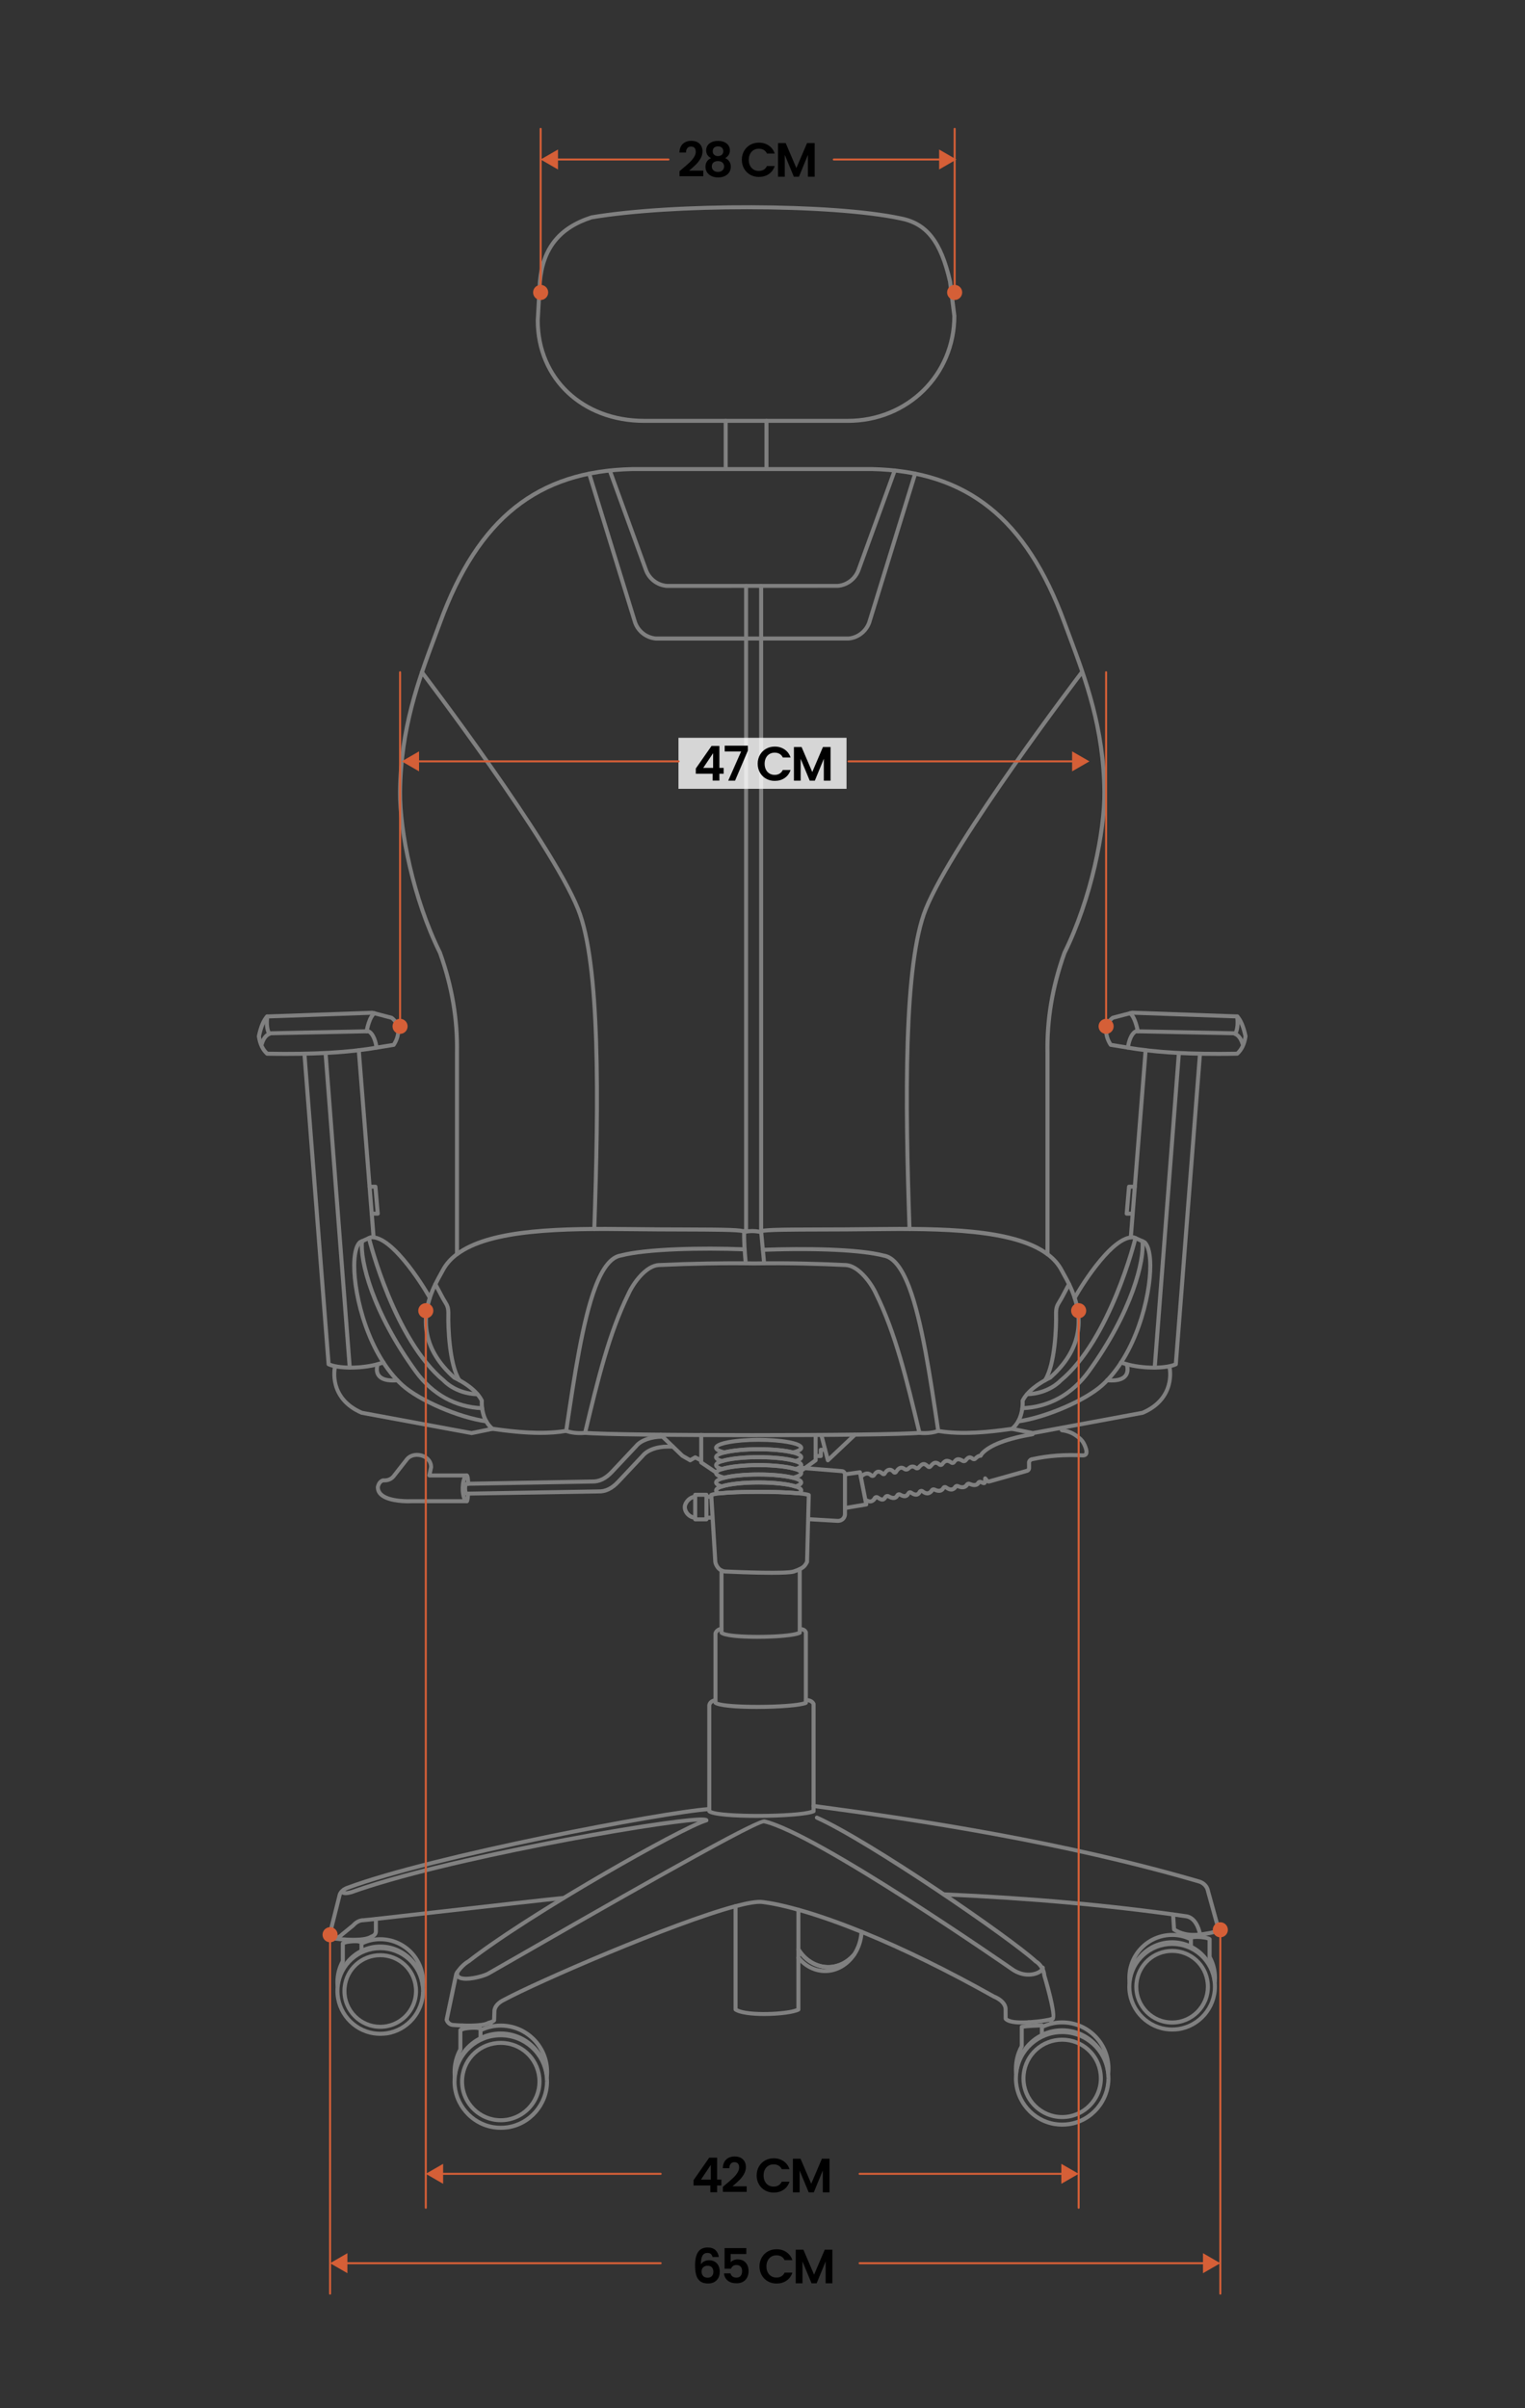 <?xml version="1.0" encoding="utf-8"?>
<!-- Generator: Adobe Illustrator 26.1.0, SVG Export Plug-In . SVG Version: 6.00 Build 0)  -->
<svg version="1.1" xmlns="http://www.w3.org/2000/svg" xmlns:xlink="http://www.w3.org/1999/xlink" x="0px" y="0px"
	 viewBox="0 0 380 600" style="enable-background:new 0 0 380 600;" xml:space="preserve">
<rect x="0" y="0" width="380" height="600" fill="#333333" stroke="none"/>
<style type="text/css">
	.st0{fill:#808080;}
	.st1{fill:none;stroke:#808080;stroke-linecap:round;stroke-linejoin:round;stroke-miterlimit:10;}
	.st2{fill:#D55F37;}
	.st3{opacity:0.8;fill:#FFFFFF;}
	.st4{fill:#FFFFFF;}
</style>
<g id="Capa_4">
</g>
<g id="Capa_3">
</g>
<g id="Capa_2">
	<g>
		<g>
			<g>
				<g>
					<g>
						<path class="st0" d="M134.66,357.5c-4.1,0-8.27-0.49-12.04-1.02c-0.09-0.01-0.18-0.05-0.25-0.11c-0.65-0.55-1.21-1.22-1.65-2
							c-0.7-1.26-0.98-2.57-1.09-3.46c-0.11-0.86-0.1-1.54-0.08-1.83c-0.24-0.46-0.56-0.92-0.95-1.38
							c-1.27-1.49-3.08-2.66-4.37-3.38c-0.72-0.4-1.21-0.61-1.22-0.62c-0.05-0.02-0.09-0.05-0.13-0.08
							c-7.64-6.77-9.27-14.81-4.84-23.89c0.48-0.98,0.95-1.82,1.32-2.5c0.2-0.35,0.37-0.66,0.51-0.92c0.83-1.59,2.07-3.02,3.7-4.24
							c0.22-0.17,0.53-0.12,0.7,0.1c0.17,0.22,0.12,0.53-0.1,0.7c-1.51,1.13-2.65,2.44-3.41,3.89c-0.14,0.27-0.32,0.59-0.52,0.95
							c-0.37,0.67-0.83,1.49-1.3,2.45c-4.2,8.61-2.67,16.23,4.55,22.66c0.17,0.08,0.62,0.29,1.23,0.62c1.37,0.76,3.28,2,4.64,3.6
							c0.48,0.56,0.87,1.14,1.15,1.71c0.04,0.08,0.06,0.17,0.05,0.26c0,0.01-0.06,0.74,0.07,1.76c0.1,0.8,0.35,1.98,0.97,3.09
							c0.35,0.63,0.8,1.18,1.31,1.63c5.57,0.79,12,1.45,17.74,0.57c1.99-13.41,4.06-27.21,7.23-35.55c1.94-5.1,4.14-7.79,6.74-8.2
							c6.28-1.65,20.08-1.97,30.95-1.54c0.28,0.01,0.49,0.24,0.48,0.52c-0.01,0.28-0.25,0.51-0.52,0.48
							c-10.79-0.42-24.48-0.11-30.71,1.52c-2.23,0.36-4.24,2.9-6.01,7.58c-3.16,8.31-5.23,22.24-7.23,35.7
							c-0.03,0.21-0.2,0.38-0.41,0.42C139.06,357.36,136.87,357.5,134.66,357.5z"/>
						<path class="st0" d="M121.16,354.62c-0.02,0-0.05,0-0.07,0c-6.98-0.98-16.89-5.26-21.19-9.15
							c-8.46-7.65-12.19-22.3-12.14-30.26c0.01-2.15,0.31-4.96,1.63-6.12c0.04-0.03,0.08-0.06,0.13-0.08l2.64-1.19
							c0.05-0.02,0.1-0.04,0.15-0.04c6.15-0.64,14.87,14.66,15.24,15.31c0.14,0.24,0.05,0.55-0.19,0.68
							c-0.24,0.14-0.55,0.05-0.68-0.19c-2.41-4.26-9.66-15.17-14.19-14.82l-2.48,1.12c-0.77,0.74-1.22,2.68-1.24,5.33
							c-0.05,7.77,3.58,22.07,11.81,29.51c4.11,3.72,13.96,7.96,20.66,8.9c0.27,0.04,0.46,0.29,0.43,0.56
							C121.62,354.44,121.41,354.62,121.16,354.62z"/>
						<path class="st0" d="M114.47,344.39c-0.16,0-0.33-0.08-0.42-0.23c-2.59-4.03-2.92-13.57-2.83-16.59
							c0.05-1.66-0.23-2.1-0.83-3.08c-0.22-0.37-0.48-0.79-0.77-1.35c-1.06-2.05-1.57-2.92-1.57-2.93
							c-0.14-0.24-0.06-0.54,0.18-0.68c0.24-0.14,0.54-0.06,0.68,0.18c0.02,0.04,0.52,0.9,1.6,2.98c0.28,0.53,0.52,0.94,0.74,1.29
							c0.64,1.05,1.03,1.68,0.97,3.63c-0.07,2.4,0.17,12.14,2.67,16.02c0.15,0.23,0.08,0.54-0.15,0.69
							C114.66,344.36,114.57,344.39,114.47,344.39z"/>
						<path class="st0" d="M118.98,347.88c-0.01,0-0.01,0-0.02,0c-5.64-0.17-8.59-3.41-8.71-3.54
							c-12.42-10.23-18.55-34.72-18.8-35.76c-0.07-0.27,0.1-0.54,0.37-0.6c0.27-0.07,0.54,0.1,0.6,0.37
							c0.06,0.25,6.3,25.2,18.52,35.28c0.08,0.08,2.86,3.1,8.05,3.26c0.28,0.01,0.49,0.24,0.48,0.52
							C119.47,347.66,119.25,347.88,118.98,347.88z"/>
						<path class="st0" d="M120.13,351.35c-0.01,0-0.01,0-0.02,0c-6.71-0.26-12.71-3.58-16.9-9.34
							c-10.94-15.06-14.07-27.89-13.49-32.84c0.03-0.27,0.28-0.47,0.55-0.44c0.27,0.03,0.47,0.28,0.44,0.55
							c-0.53,4.61,2.61,17.41,13.31,32.14c4.06,5.58,9.63,8.67,16.13,8.93c0.28,0.01,0.49,0.24,0.48,0.52
							C120.62,351.14,120.4,351.35,120.13,351.35z"/>
					</g>
					<g>
						<path class="st0" d="M240.22,357.5c-2.21,0-4.41-0.14-6.51-0.49c-0.21-0.04-0.38-0.21-0.41-0.42
							c-2-13.46-4.07-27.39-7.22-35.7c-1.78-4.67-3.78-7.22-5.96-7.57c-5.33-1.39-16.81-1.93-29.98-1.43
							c-0.26,0.02-0.51-0.2-0.52-0.48c-0.01-0.28,0.2-0.51,0.48-0.52c10.4-0.4,23.8-0.23,30.22,1.45c2.54,0.4,4.75,3.08,6.69,8.19
							c3.16,8.34,5.23,22.14,7.22,35.55c5.74,0.89,12.17,0.22,17.74-0.57c0.52-0.45,0.96-1,1.31-1.63c0.49-0.87,0.83-1.94,0.97-3.09
							c0.13-1.02,0.07-1.76,0.07-1.76c-0.01-0.09,0.01-0.18,0.05-0.26c0.28-0.58,0.67-1.15,1.15-1.71c2.07-2.43,5.33-3.98,5.87-4.23
							c6.3-5.61,8.28-12.11,5.91-19.34c-0.35-1.07-0.79-2.16-1.36-3.32c-0.47-0.96-0.93-1.8-1.31-2.47
							c-0.2-0.36-0.38-0.67-0.51-0.94c-0.76-1.47-1.91-2.78-3.42-3.9c-0.22-0.16-0.27-0.48-0.1-0.7c0.17-0.22,0.48-0.27,0.7-0.1
							c1.63,1.21,2.88,2.64,3.71,4.24c0.13,0.26,0.3,0.56,0.5,0.91c0.38,0.68,0.85,1.53,1.33,2.52c0.58,1.2,1.04,2.32,1.41,3.44
							c2.52,7.66,0.42,14.54-6.25,20.45c-0.04,0.03-0.08,0.06-0.13,0.08c-0.04,0.02-3.52,1.57-5.59,4
							c-0.39,0.45-0.71,0.92-0.95,1.38c0.01,0.29,0.03,0.96-0.08,1.83c-0.17,1.29-0.53,2.45-1.09,3.45c-0.44,0.78-0.99,1.45-1.65,2
							c-0.07,0.06-0.16,0.1-0.25,0.11C248.49,357.01,244.32,357.5,240.22,357.5z"/>
						<path class="st0" d="M230.35,357.55c-0.42,0-0.85-0.02-1.29-0.06c-0.21-0.02-0.39-0.17-0.44-0.38
							c-3.18-13.25-5.93-24.7-10.79-34.57c-1.26-2.78-4.3-6.73-7.12-6.86c-6.41-0.3-13.6-0.55-22.73-0.41
							c-7.53-0.12-15.31,0.02-23.79,0.41c-2.83,0.13-5.86,4.08-7.12,6.85c-4.87,9.88-7.62,21.33-10.8,34.58
							c-0.05,0.21-0.23,0.36-0.44,0.38c-1.81,0.16-3.41,0-4.89-0.5c-0.26-0.09-0.4-0.37-0.31-0.63c0.09-0.26,0.37-0.4,0.63-0.31
							c1.25,0.42,2.61,0.58,4.13,0.48c3.16-13.16,5.91-24.54,10.78-34.42c1.26-2.77,4.54-7.26,7.97-7.42
							c8.5-0.39,16.3-0.52,23.84-0.41c9.15-0.14,16.35,0.11,22.78,0.41c3.43,0.16,6.72,4.64,7.98,7.43
							c4.86,9.86,7.62,21.24,10.77,34.41c1.52,0.1,2.87-0.06,4.13-0.48c0.26-0.09,0.55,0.05,0.63,0.31
							c0.09,0.26-0.05,0.55-0.31,0.63C232.83,357.36,231.64,357.55,230.35,357.55z"/>
						<path class="st0" d="M253.72,354.62c-0.25,0-0.46-0.18-0.49-0.43c-0.04-0.27,0.15-0.53,0.43-0.56
							c6.7-0.94,16.55-5.19,20.66-8.9c8.23-7.45,11.86-21.74,11.81-29.51c-0.02-2.65-0.47-4.59-1.24-5.33l-2.48-1.12
							c-4.57-0.36-11.78,10.56-14.19,14.82c-0.14,0.24-0.44,0.32-0.68,0.19s-0.33-0.44-0.19-0.68c0.37-0.65,9.07-15.96,15.24-15.31
							c0.05,0.01,0.1,0.02,0.15,0.04l2.63,1.19c0.05,0.02,0.09,0.05,0.13,0.08c1.32,1.16,1.61,3.97,1.63,6.12
							c0.05,7.96-3.68,22.61-12.14,30.26c-4.3,3.89-14.21,8.17-21.19,9.15C253.76,354.62,253.74,354.62,253.72,354.62z"/>
						<path class="st0" d="M260.4,344.39c-0.09,0-0.19-0.03-0.27-0.08c-0.23-0.15-0.3-0.46-0.15-0.69
							c2.49-3.88,2.74-13.62,2.67-16.02c-0.06-1.95,0.33-2.59,0.97-3.63c0.21-0.35,0.46-0.75,0.74-1.29
							c1.07-2.07,1.57-2.94,1.6-2.98c0.14-0.24,0.45-0.32,0.68-0.18c0.24,0.14,0.32,0.44,0.18,0.68c0,0.01-0.51,0.88-1.57,2.93
							c-0.29,0.56-0.55,0.99-0.77,1.35c-0.6,0.98-0.88,1.43-0.83,3.08c0.09,3.02-0.24,12.57-2.83,16.59
							C260.73,344.31,260.57,344.39,260.4,344.39z"/>
						<path class="st0" d="M255.9,347.88c-0.27,0-0.49-0.21-0.5-0.48c-0.01-0.28,0.21-0.51,0.48-0.52c5.19-0.16,7.97-3.18,8-3.21
							c12.27-10.12,18.51-35.08,18.57-35.33c0.07-0.27,0.34-0.43,0.6-0.37c0.27,0.07,0.43,0.34,0.37,0.6
							c-0.25,1.04-6.38,25.52-18.85,35.81c-0.07,0.08-3.02,3.32-8.66,3.49C255.91,347.88,255.9,347.88,255.9,347.88z"/>
						<path class="st0" d="M254.75,351.35c-0.27,0-0.49-0.21-0.5-0.48c-0.01-0.28,0.2-0.51,0.48-0.52
							c6.49-0.26,12.07-3.34,16.13-8.93c10.7-14.73,13.84-27.53,13.31-32.14c-0.03-0.27,0.16-0.52,0.44-0.55
							c0.28-0.03,0.52,0.17,0.55,0.44c0.57,4.95-2.55,17.78-13.49,32.84c-4.18,5.76-10.18,9.07-16.9,9.34
							C254.76,351.35,254.75,351.35,254.75,351.35z"/>
						<path class="st0" d="M187.44,358.07c-18.91,0-37.81-0.2-41.71-0.59c-0.27-0.03-0.48-0.27-0.45-0.55
							c0.03-0.27,0.28-0.47,0.55-0.45c7.78,0.78,75.45,0.78,83.23,0c0.27-0.02,0.52,0.17,0.55,0.45c0.03,0.27-0.17,0.52-0.45,0.55
							C225.25,357.88,206.35,358.07,187.44,358.07z"/>
					</g>
					<path class="st0" d="M190.41,315.24c-0.25,0-0.47-0.19-0.5-0.45l-0.74-7.91c-0.03-0.27,0.18-0.52,0.45-0.54
						c0.28-0.04,0.52,0.18,0.54,0.45l0.74,7.91c0.03,0.27-0.18,0.52-0.45,0.54C190.44,315.24,190.42,315.24,190.41,315.24z"/>
					<path class="st0" d="M185.82,315.25c-0.26,0-0.47-0.2-0.5-0.46c-0.25-2.83-0.5-6-0.37-8.12c0.02-0.28,0.26-0.49,0.53-0.47
						c0.28,0.02,0.49,0.25,0.47,0.53c-0.12,2.05,0.12,5.18,0.37,7.97c0.02,0.27-0.18,0.52-0.45,0.54
						C185.85,315.25,185.84,315.25,185.82,315.25z"/>
				</g>
				<g>
					<path class="st0" d="M113.87,312.97c-0.08,0-0.15-0.02-0.22-0.05c-0.17-0.08-0.28-0.26-0.28-0.45v-50.12
						c0.16-8.34-1.21-16.45-4.2-24.79c-6.66-13.46-10.07-30.47-9.98-40.29c0.15-15.95,4.68-28.08,8.67-38.78
						c0.44-1.19,0.88-2.36,1.31-3.52c9.59-26.19,24.54-38.1,48.46-38.6h59.61c23.93,0.51,38.88,12.42,48.47,38.61
						c0.43,1.17,0.87,2.35,1.32,3.55c3.99,10.69,8.51,22.82,8.66,38.76c0.1,9.8-3.3,26.8-9.98,40.32
						c-2.98,8.34-4.35,16.44-4.19,24.75v50.13c0,0.19-0.11,0.36-0.28,0.45c-0.17,0.08-0.37,0.07-0.52-0.05
						c-8.14-6.08-25.89-6.37-43.37-6.14c-4.51,0.06-8.9,0.07-12.77,0.08c-7.06,0.02-13.73,0.03-14.75,0.4
						c-0.03,0.04-0.06,0.07-0.09,0.1c-0.12,0.09-0.27,0.13-0.42,0.1c-1.25-0.27-2.51-0.27-3.76,0c-0.15,0.03-0.3,0-0.42-0.1
						c-0.03-0.03-0.06-0.06-0.09-0.09c-1.01-0.37-7.72-0.39-14.8-0.41c-3.85-0.01-8.22-0.02-12.71-0.08
						c-17.48-0.23-35.23,0.05-43.37,6.14C114.08,312.94,113.97,312.97,113.87,312.97z M217.23,117.36h-59.59
						c-23.44,0.5-38.1,12.2-47.53,37.95c-0.43,1.17-0.87,2.34-1.31,3.53c-3.96,10.62-8.46,22.66-8.61,38.44
						c-0.09,9.7,3.28,26.52,9.9,39.89c3.05,8.51,4.44,16.73,4.28,25.19v49.15c8.66-5.74,25.37-6.01,43.18-5.78
						c4.48,0.06,8.84,0.07,12.69,0.08c11.42,0.03,14.47,0.11,15.35,0.57c1.21-0.23,2.44-0.23,3.65-0.01
						c0.88-0.46,4.06-0.54,15.33-0.56c3.87-0.01,8.26-0.02,12.76-0.08c17.82-0.23,34.53,0.05,43.18,5.77v-49.16
						c-0.16-8.44,1.23-16.66,4.26-25.13c0.01-0.02,0.01-0.04,0.02-0.05c6.62-13.38,9.99-30.2,9.89-39.89
						c-0.15-15.77-4.64-27.8-8.59-38.42c-0.45-1.2-0.89-2.38-1.32-3.55C255.34,129.56,240.68,117.86,217.23,117.36z"/>
					<path class="st0" d="M148.09,306.68c-0.01,0-0.01,0-0.02,0c-0.28-0.01-0.49-0.24-0.48-0.52c1.1-31.68,1.48-65.9-4.01-79.48
						c-6.82-16.86-38.52-58.47-38.84-58.89c-0.17-0.22-0.13-0.53,0.09-0.7c0.22-0.17,0.53-0.12,0.7,0.09
						c0.32,0.42,32.1,42.14,38.97,59.12c5.56,13.75,5.18,48.1,4.08,79.89C148.58,306.47,148.36,306.68,148.09,306.68z"/>
					<path class="st0" d="M226.64,306.68c-0.27,0-0.49-0.21-0.5-0.48c-1.1-31.79-1.48-66.14,4.08-79.89
						c6.87-16.98,38.65-58.7,38.97-59.12c0.17-0.22,0.48-0.26,0.7-0.09c0.22,0.17,0.26,0.48,0.09,0.7
						c-0.32,0.42-32.02,42.03-38.84,58.89c-5.49,13.58-5.11,47.8-4.01,79.48c0.01,0.28-0.21,0.51-0.48,0.52
						C226.65,306.68,226.65,306.68,226.64,306.68z"/>
					<path class="st0" d="M166.12,146.48c-2.58-0.22-4.78-1.92-5.64-4.32l-9.01-24.77c-0.09-0.26,0.04-0.55,0.3-0.64
						c0.26-0.09,0.55,0.04,0.64,0.3l9.01,24.77c0.73,2.04,2.59,3.47,4.74,3.66l42.6,0c2.11-0.19,3.97-1.62,4.7-3.66l9.02-24.78
						c0.09-0.26,0.38-0.39,0.64-0.3c0.26,0.09,0.39,0.38,0.3,0.64l-9.01,24.77c-0.86,2.4-3.05,4.09-5.59,4.31L166.12,146.48z"/>
					<path class="st0" d="M163.43,159.6c-2.58-0.22-4.78-1.92-5.64-4.32l-11.45-37.12c-0.08-0.26,0.07-0.54,0.33-0.63
						c0.27-0.08,0.54,0.07,0.62,0.33l11.44,37.09c0.72,2.01,2.58,3.45,4.73,3.64l47.96,0c2.11-0.19,3.97-1.62,4.7-3.66l11.44-37.07
						c0.08-0.26,0.36-0.41,0.62-0.33c0.26,0.08,0.41,0.36,0.33,0.63l-11.44,37.09c-0.87,2.42-3.06,4.12-5.6,4.34L163.43,159.6z"/>
				</g>
				<g>
					<path class="st0" d="M185.91,307.2c-0.28,0-0.5-0.22-0.5-0.5V145.98c0-0.28,0.22-0.5,0.5-0.5s0.5,0.22,0.5,0.5V306.7
						C186.41,306.98,186.18,307.2,185.91,307.2z"/>
					<path class="st0" d="M189.66,307.2c-0.28,0-0.5-0.22-0.5-0.5V145.98c0-0.28,0.22-0.5,0.5-0.5s0.5,0.22,0.5,0.5V306.7
						C190.16,306.98,189.94,307.2,189.66,307.2z"/>
				</g>
				<path class="st0" d="M180.83,117.36c-0.28,0-0.5-0.22-0.5-0.5v-12c0-0.28,0.22-0.5,0.5-0.5s0.5,0.22,0.5,0.5v12
					C181.33,117.14,181.11,117.36,180.83,117.36z"/>
				<path class="st0" d="M211.27,105.36h-50.73c-15.67,0-27.04-10.75-27.04-25.55l0.54-9.67c0.78-8.58,4.99-13.8,13.25-16.47
					c20.65-3.48,60.25-3.35,77.12,0.23c6.77,1.28,10.49,5.96,12.82,16.15l1.08,8.62C238.31,93.66,226.44,105.36,211.27,105.36z
					 M186.1,52.13c-14.15,0-28.6,0.83-38.58,2.51c-7.76,2.51-11.75,7.46-12.49,15.57l-0.54,9.62c0,14.2,10.95,24.52,26.04,24.52
					h50.73c14.6,0,26.04-11.25,26.04-25.62l-1.07-8.51c-2.25-9.81-5.63-14.13-12.04-15.34C215.6,53.06,201.02,52.13,186.1,52.13z"/>
				<path class="st0" d="M190.99,117.36c-0.28,0-0.5-0.22-0.5-0.5v-12c0-0.28,0.22-0.5,0.5-0.5s0.5,0.22,0.5,0.5v12
					C191.49,117.14,191.26,117.36,190.99,117.36z"/>
				<path class="st0" d="M71.33,263.07c-1.53,0-3.12-0.01-4.77-0.04c-0.12,0-0.24-0.05-0.33-0.13c-1.2-1.11-1.91-2.58-2.22-4.63
					c-0.01-0.06-0.01-0.12,0-0.18c0.51-2.43,1.23-4.13,2.18-5.18c0.09-0.1,0.22-0.16,0.35-0.16l26.21-0.93
					c0.05-0.01,0.1,0,0.14,0.02l4.82,1.26c0.06,0.02,0.13,0.05,0.18,0.09c2.67,2.06,2.01,5.27,0.63,7.4
					c-0.08,0.12-0.2,0.2-0.34,0.22l-4.1,0.67C87.95,262.55,80.64,263.07,71.33,263.07z M66.78,262.03
					c11.46,0.19,20.1-0.3,27.15-1.54l3.89-0.63c1.1-1.82,1.53-4.24-0.44-5.82l-4.64-1.22l-25.92,0.92
					c-0.76,0.92-1.34,2.39-1.79,4.48C65.29,259.91,65.83,261.1,66.78,262.03z"/>
				<path class="st0" d="M93.82,261.51c-0.25,0-0.47-0.19-0.5-0.45c-0.13-1.24-0.72-3.14-1.63-3.62l-24.16,0.49
					c-0.85,0.3-1.45,1.05-1.81,2.3c-0.08,0.27-0.36,0.42-0.62,0.34c-0.27-0.08-0.42-0.36-0.34-0.62c0.47-1.6,1.32-2.61,2.54-2.99
					c0.05-0.01,0.09-0.02,0.14-0.02l24.35-0.5c0.06,0,0.14,0.01,0.2,0.04c1.52,0.64,2.19,3.21,2.32,4.48
					c0.03,0.27-0.17,0.52-0.44,0.55C93.86,261.51,93.84,261.51,93.82,261.51z"/>
				<path class="st0" d="M67.09,258.09c-0.18,0-0.35-0.09-0.44-0.26c-0.77-1.4-0.71-3.21-0.57-4.64c0.03-0.27,0.27-0.47,0.55-0.45
					c0.27,0.03,0.48,0.27,0.45,0.55c-0.12,1.28-0.19,2.9,0.45,4.06c0.13,0.24,0.05,0.55-0.2,0.68
					C67.25,258.07,67.17,258.09,67.09,258.09z"/>
				<path class="st0" d="M91.36,257.44c-0.03,0-0.06,0-0.08-0.01c-0.27-0.05-0.46-0.3-0.41-0.58c0.06-0.38,0.66-3.72,2.13-4.82
					c0.22-0.17,0.53-0.12,0.7,0.1c0.17,0.22,0.12,0.53-0.1,0.7c-0.97,0.73-1.59,3.26-1.74,4.18
					C91.81,257.27,91.6,257.44,91.36,257.44z"/>
				<path class="st0" d="M87.42,341.23c-2.4,0-4.52-0.31-5.75-0.88c-0.17-0.08-0.28-0.23-0.29-0.42l-6.02-77.33
					c-0.02-0.27,0.18-0.52,0.46-0.54c0.27-0.02,0.52,0.18,0.54,0.46l6,77.03c2.62,1.01,8.68,0.99,13.01-0.58
					c0.26-0.09,0.55,0.04,0.64,0.3c0.09,0.26-0.04,0.55-0.3,0.64C93.21,340.83,90.14,341.23,87.42,341.23z"/>
				<path class="st0" d="M93.09,308.75c-0.26,0-0.48-0.2-0.5-0.46L88.9,261.7c-0.02-0.28,0.18-0.52,0.46-0.54
					c0.29-0.02,0.52,0.18,0.54,0.46l3.69,46.59c0.02,0.28-0.18,0.52-0.46,0.54C93.12,308.75,93.11,308.75,93.09,308.75z"/>
				<path class="st0" d="M87.15,341.24c-0.26,0-0.48-0.2-0.5-0.46l-6.01-78.17c-0.02-0.28,0.19-0.52,0.46-0.54
					c0.27-0.02,0.52,0.19,0.54,0.46l6.01,78.17c0.02,0.28-0.19,0.52-0.46,0.54C87.17,341.24,87.16,341.24,87.15,341.24z"/>
				<path class="st0" d="M94.13,302.88h-1.5c-0.28,0-0.5-0.22-0.5-0.5s0.22-0.5,0.5-0.5h0.95l-0.5-5.72H92.1
					c-0.28,0-0.5-0.22-0.5-0.5s0.22-0.5,0.5-0.5h1.45c0.26,0,0.48,0.2,0.5,0.46l0.58,6.72c0.01,0.14-0.03,0.28-0.13,0.38
					C94.4,302.82,94.27,302.88,94.13,302.88z"/>
				<path class="st0" d="M117.5,357.55c-0.03,0-0.06,0-0.09-0.01l-27.34-5.06c-0.04-0.01-0.07-0.02-0.11-0.03
					c-8.72-3.76-7.03-11.74-7.01-11.82c0.06-0.27,0.33-0.44,0.6-0.38c0.27,0.06,0.44,0.33,0.38,0.6c-0.07,0.29-1.51,7.23,6.38,10.66
					l27.19,5.03l5.1-1.04c0.27-0.06,0.53,0.12,0.59,0.39c0.06,0.27-0.12,0.53-0.39,0.59l-5.19,1.06
					C117.57,357.54,117.53,357.55,117.5,357.55z"/>
				<path class="st0" d="M97.89,344.44c-1.88,0-3.2-0.48-3.91-1.43c-1.04-1.4-0.35-3.22-0.32-3.3c0.1-0.26,0.39-0.38,0.65-0.28
					c0.26,0.1,0.38,0.39,0.28,0.65c-0.01,0.01-0.52,1.39,0.19,2.34c0.62,0.82,2.06,1.16,4.17,0.98c0.27-0.02,0.52,0.18,0.54,0.45
					c0.02,0.27-0.18,0.52-0.45,0.54C98.64,344.42,98.25,344.44,97.89,344.44z"/>
				<g>
					<path class="st0" d="M303.54,263.07c-9.3,0-16.62-0.52-22.76-1.6l-4.1-0.67c-0.14-0.02-0.26-0.1-0.34-0.22
						c-1.38-2.13-2.04-5.35,0.63-7.4c0.05-0.04,0.11-0.07,0.18-0.09l4.82-1.26c0.05-0.01,0.1-0.02,0.14-0.02l26.21,0.93
						c0.14,0,0.26,0.06,0.35,0.16c0.95,1.06,1.67,2.75,2.18,5.18c0.01,0.06,0.01,0.12,0,0.18c-0.31,2.05-1.01,3.52-2.22,4.63
						c-0.09,0.08-0.21,0.13-0.33,0.13C306.66,263.06,305.07,263.07,303.54,263.07z M308.3,262.53L308.3,262.53L308.3,262.53z
						 M277.06,259.86l3.88,0.63c7.06,1.24,15.69,1.73,27.15,1.54c0.94-0.93,1.49-2.12,1.76-3.82c-0.45-2.08-1.04-3.55-1.79-4.48
						l-25.92-0.92l-4.64,1.22C275.53,255.62,275.96,258.04,277.06,259.86z"/>
					<path class="st0" d="M281.05,261.51c-0.02,0-0.04,0-0.05,0c-0.27-0.03-0.47-0.28-0.44-0.55c0.14-1.27,0.8-3.84,2.32-4.48
						c0.06-0.03,0.13-0.04,0.2-0.04l24.35,0.5c0.05,0,0.1,0.01,0.14,0.02c1.21,0.39,2.07,1.39,2.54,2.99
						c0.08,0.27-0.07,0.54-0.34,0.62c-0.26,0.08-0.54-0.07-0.62-0.34c-0.37-1.25-0.96-2-1.81-2.3l-24.16-0.49
						c-0.9,0.48-1.49,2.38-1.63,3.62C281.52,261.32,281.3,261.51,281.05,261.51z"/>
					<path class="st0" d="M307.79,258.09c-0.08,0-0.16-0.02-0.24-0.06c-0.24-0.13-0.33-0.44-0.2-0.68c0.64-1.16,0.58-2.78,0.45-4.06
						c-0.03-0.27,0.17-0.52,0.45-0.55c0.28-0.02,0.52,0.17,0.55,0.45c0.14,1.42,0.2,3.24-0.57,4.64
						C308.13,257.99,307.96,258.09,307.79,258.09z"/>
					<path class="st0" d="M283.51,257.44c-0.24,0-0.45-0.17-0.49-0.42c-0.16-0.92-0.77-3.45-1.74-4.18c-0.22-0.17-0.27-0.48-0.1-0.7
						c0.17-0.22,0.48-0.27,0.7-0.1c1.46,1.1,2.06,4.44,2.13,4.82c0.05,0.27-0.14,0.53-0.41,0.58
						C283.57,257.44,283.54,257.44,283.51,257.44z"/>
					<path class="st0" d="M287.45,341.23c-2.72,0-5.78-0.41-8.29-1.31c-0.26-0.09-0.39-0.38-0.3-0.64s0.38-0.39,0.64-0.3
						c4.33,1.57,10.39,1.59,13.01,0.58l6-77.03c0.02-0.28,0.26-0.48,0.54-0.46c0.28,0.02,0.48,0.26,0.46,0.54l-6.02,77.33
						c-0.01,0.18-0.13,0.34-0.29,0.42C291.97,340.92,289.85,341.23,287.45,341.23z"/>
					<path class="st0" d="M281.78,308.75c-0.01,0-0.03,0-0.04,0c-0.28-0.02-0.48-0.26-0.46-0.54l3.69-46.59
						c0.02-0.28,0.25-0.48,0.54-0.46c0.28,0.02,0.48,0.26,0.46,0.54l-3.69,46.59C282.26,308.55,282.04,308.75,281.78,308.75z"/>
					<path class="st0" d="M287.73,341.24c-0.01,0-0.03,0-0.04,0c-0.27-0.02-0.48-0.26-0.46-0.54l6.01-78.17
						c0.02-0.27,0.26-0.48,0.54-0.46c0.27,0.02,0.48,0.26,0.46,0.54l-6.01,78.17C288.21,341.04,287.99,341.24,287.73,341.24z"/>
					<path class="st0" d="M282.25,302.88h-1.5c-0.14,0-0.27-0.06-0.37-0.16c-0.09-0.1-0.14-0.24-0.13-0.38l0.58-6.72
						c0.02-0.26,0.24-0.46,0.5-0.46h1.45c0.28,0,0.5,0.22,0.5,0.5s-0.22,0.5-0.5,0.5h-0.99l-0.5,5.72h0.95c0.28,0,0.5,0.22,0.5,0.5
						S282.52,302.88,282.25,302.88z"/>
					<path class="st0" d="M257.37,357.55c-0.03,0-0.07,0-0.1-0.01l-5.19-1.06c-0.27-0.06-0.45-0.32-0.39-0.59
						c0.06-0.27,0.32-0.45,0.59-0.39l5.1,1.04l27.19-5.03c7.89-3.43,6.44-10.36,6.38-10.66c-0.06-0.27,0.11-0.54,0.38-0.6
						c0.27-0.06,0.54,0.11,0.6,0.38c0.02,0.08,1.71,8.06-7.01,11.82c-0.03,0.02-0.07,0.03-0.11,0.03l-27.34,5.06
						C257.44,357.54,257.41,357.55,257.37,357.55z M284.72,351.99L284.72,351.99L284.72,351.99z"/>
					<path class="st0" d="M276.99,344.44c-0.36,0-0.75-0.02-1.16-0.05c-0.27-0.02-0.48-0.27-0.45-0.54
						c0.02-0.28,0.27-0.48,0.54-0.45c2.11,0.19,3.55-0.15,4.17-0.98c0.71-0.95,0.19-2.33,0.19-2.34c-0.1-0.26,0.03-0.55,0.28-0.65
						c0.25-0.1,0.55,0.03,0.65,0.28c0.03,0.08,0.73,1.9-0.32,3.3C280.18,343.96,278.87,344.44,276.99,344.44z"/>
				</g>
				<path class="st0" d="M101.78,374.54c-1.63,0-5.58-0.19-7.28-1.93c-0.61-0.62-0.89-1.38-0.83-2.25c0.26-1.09,0.8-1.74,1.63-2
					c0.06-0.02,0.12-0.03,0.19-0.02c1.03,0.07,1.8-0.26,2.34-1.01c0-0.01,0.01-0.01,0.01-0.02l3.13-3.99
					c0.95-1.24,2.8-1.67,4.49-1.06c1.57,0.57,2.51,1.86,2.45,3.38l-0.31,1.47h8.71c0.23,0,0.44,0.16,0.49,0.39s-0.06,0.46-0.27,0.56
					c-0.41,0.19-0.81,1.57-0.72,3.24c0.07,1.41,0.44,2.16,0.68,2.25c0.23,0.08,0.36,0.32,0.32,0.56c-0.04,0.24-0.25,0.41-0.49,0.41
					h-13.82C102.46,374.52,102.2,374.54,101.78,374.54z M95.52,369.33c-0.3,0.11-0.67,0.37-0.87,1.17c-0.03,0.5,0.15,0.98,0.56,1.4
					c1.82,1.86,7.21,1.62,7.26,1.61l12.77,0c-0.32-0.73-0.41-1.66-0.44-2.17c-0.04-0.89,0.04-2.28,0.47-3.24h-8.29
					c-0.15,0-0.29-0.07-0.39-0.19c-0.1-0.12-0.13-0.27-0.1-0.42l0.43-1.99c0.03-1-0.64-1.9-1.8-2.32c-1.06-0.38-2.56-0.32-3.36,0.73
					l-3.13,3.99C97.9,368.92,96.85,369.4,95.52,369.33z"/>
				<path class="st0" d="M116.32,372.63c-0.07,0-0.13-0.01-0.2-0.04c-0.68-0.29-0.77-1.44-0.72-2.06c0.07-0.76,0.35-1.23,0.8-1.34
					c0.03-0.01,0.07-0.01,0.11-0.01l31.2-0.57c1.65,0.07,3.17-0.69,4.66-2.3l5.96-6.34c1.25-1.55,3.93-2.53,6.96-2.53
					c0.28,0,0.5,0.22,0.5,0.5s-0.22,0.5-0.5,0.5c-2.69,0-5.13,0.86-6.2,2.19l-5.99,6.37c-1.69,1.83-3.46,2.69-5.4,2.62l-31.01,0.56
					c-0.15,0.29-0.13,1.15,0.02,1.46l32.58-0.56c1.66,0.06,3.17-0.69,4.66-2.3l5.96-6.34c1.29-1.59,3.74-2.52,6.7-2.52h1.24
					c0.28,0,0.5,0.22,0.5,0.5s-0.22,0.5-0.5,0.5h-1.24c-2.62,0-4.85,0.81-5.95,2.18l-5.99,6.37c-1.69,1.83-3.47,2.7-5.4,2.62
					L116.32,372.63C116.33,372.63,116.33,372.63,116.32,372.63z"/>
				<path class="st0" d="M116.32,374.52c-0.14,0-0.28-0.06-0.38-0.18c-0.16-0.19-0.15-0.46,0-0.64c0.05-0.13,0.15-0.59,0.2-1.6
					c0.02-0.28,0.26-0.49,0.53-0.47c0.28,0.02,0.49,0.25,0.47,0.53c-0.11,1.92-0.34,2.12-0.5,2.24
					C116.55,374.48,116.44,374.52,116.32,374.52z"/>
				<path class="st0" d="M116.67,370.17c-0.27,0-0.49-0.21-0.5-0.48c-0.04-1.07-0.14-1.57-0.19-1.71c-0.16-0.15-0.2-0.4-0.09-0.6
					c0.13-0.24,0.44-0.33,0.68-0.19c0.28,0.15,0.53,0.46,0.6,2.48c0.01,0.28-0.21,0.51-0.48,0.52
					C116.68,370.17,116.67,370.17,116.67,370.17z M116.08,368.05C116.08,368.05,116.08,368.05,116.08,368.05
					C116.08,368.05,116.08,368.05,116.08,368.05z"/>
				<path class="st0" d="M174.63,364.33c-0.08,0-0.16-0.02-0.23-0.06l-1.15-0.6l-1.02,0.59c-0.16,0.09-0.34,0.09-0.5,0l-1.93-1.11
					c-0.04-0.02-0.07-0.05-0.1-0.07l-5.44-5.25c-0.2-0.19-0.2-0.51-0.01-0.71c0.19-0.2,0.51-0.2,0.71-0.01l5.4,5.2l1.62,0.93l1-0.58
					c0.15-0.08,0.33-0.09,0.48-0.01l1.4,0.72c0.25,0.13,0.34,0.43,0.21,0.67C174.99,364.24,174.81,364.33,174.63,364.33z"/>
				<path class="st0" d="M178.44,367.37c-0.1,0-0.19-0.03-0.28-0.09l-3.71-2.5c-0.14-0.09-0.22-0.25-0.22-0.41v-6.88
					c0-0.28,0.22-0.5,0.5-0.5s0.5,0.22,0.5,0.5v6.62l3.49,2.35c0.23,0.15,0.29,0.47,0.13,0.69
					C178.76,367.29,178.6,367.37,178.44,367.37z"/>
				<path class="st0" d="M192.27,392.36c-4.71,0-10.66-0.28-11.65-0.33c-1.97-0.23-2.74-1.95-2.88-2.83l-1.02-16.7
					c-0.01-0.21,0.11-0.41,0.3-0.49c0.41-0.17,1.1-0.32,2.13-0.43c4.41-0.51,14.6-0.53,19.82-0.03c1.32,0.13,2.24,0.28,2.73,0.46
					c0.2,0.07,0.34,0.27,0.33,0.48l-0.43,16.66c0,0.07-0.02,0.15-0.06,0.22c-0.68,1.33-1.24,1.84-3.6,2.65
					C197.17,392.27,194.92,392.36,192.27,392.36z M177.75,372.82l0.99,16.27c0.01,0.02,0.31,1.75,1.97,1.94
					c4.11,0.2,15.24,0.6,16.92,0.02c2.15-0.74,2.5-1.12,2.98-2.06l0.42-16.15c-0.39-0.09-1.04-0.2-2.15-0.31
					c-5.17-0.49-15.25-0.47-19.61,0.03C178.51,372.66,178.04,372.75,177.75,372.82z"/>
				<path class="st0" d="M206.29,364.33c-0.05,0-0.09-0.01-0.14-0.02c-0.17-0.05-0.3-0.18-0.35-0.36l-1.61-6.25
					c-0.07-0.27,0.09-0.54,0.36-0.61c0.27-0.07,0.54,0.09,0.61,0.36l1.4,5.43l6.1-5.77c0.2-0.19,0.52-0.18,0.71,0.02
					c0.19,0.2,0.18,0.52-0.02,0.71l-6.72,6.35C206.54,364.29,206.41,364.33,206.29,364.33z"/>
				<path class="st0" d="M188.67,408.31c-4.31,0-8.42-0.35-9.24-1.19c-0.09-0.09-0.14-0.22-0.14-0.35l0-15.48
					c0-0.28,0.22-0.5,0.5-0.5l0,0c0.28,0,0.5,0.22,0.5,0.5l0,15.24c1.91,1.09,15.71,1.04,18.49-0.07v-15.51c0-0.28,0.22-0.5,0.5-0.5
					s0.5,0.22,0.5,0.5v15.83c0,0.18-0.09,0.34-0.25,0.43C198.37,407.89,193.4,408.31,188.67,408.31z"/>
				<path class="st0" d="M188.51,425.78c-4.93,0-9.62-0.35-10.56-1.18c-0.11-0.09-0.17-0.23-0.17-0.38v-17.24
					c0-0.03,0-0.07,0.01-0.1c0.01-0.06,0.31-1.37,1.95-1.54c0.28-0.02,0.52,0.17,0.55,0.45c0.03,0.27-0.17,0.52-0.45,0.55
					c-0.79,0.08-1.01,0.56-1.06,0.71v16.91c2.24,1.1,18.31,1.05,21.52-0.06v-17.13c-0.12-0.2-0.33-0.38-1.01-0.38
					c-0.28,0-0.5-0.23-0.5-0.5c0-0.28,0.23-0.52,0.5-0.5c0.64,0,1.53,0.11,1.97,1.06c0.03,0.07,0.05,0.14,0.05,0.21v17.59
					c0,0.19-0.11,0.36-0.27,0.45C199.68,425.35,193.94,425.78,188.51,425.78z"/>
				<path class="st0" d="M188.54,452.92c-5.69,0-11.1-0.38-12.13-1.29c-0.11-0.09-0.17-0.23-0.17-0.38v-26.33
					c0.02-0.56,0.46-1.63,1.99-1.79c0.29-0.02,0.52,0.17,0.55,0.45c0.03,0.27-0.17,0.52-0.45,0.55c-0.99,0.1-1.08,0.7-1.09,0.82
					l0,26.04c2.49,1.29,21.36,1.24,24.98-0.07v-26.27c-0.23-0.38-0.74-0.59-1.42-0.59c-0.28,0-0.5-0.23-0.5-0.5
					c0-0.28,0.22-0.5,0.5-0.5c0,0,0,0,0,0c1.14,0,2.01,0.46,2.38,1.26c0.03,0.07,0.05,0.14,0.05,0.21v26.72
					c0,0.19-0.11,0.36-0.27,0.45C201.46,452.45,194.83,452.92,188.54,452.92z M177.24,451.25L177.24,451.25L177.24,451.25z"/>
				<path class="st0" d="M176.03,379.04h-2.8c-0.28,0-0.5-0.22-0.5-0.5v-6.12c0-0.28,0.22-0.5,0.5-0.5h2.8c0.28,0,0.5,0.22,0.5,0.5
					v6.12C176.53,378.81,176.31,379.04,176.03,379.04z M173.73,378.04h1.8v-5.12h-1.8V378.04z"/>
				<path class="st0" d="M173.23,378.62c-1.62,0-3.09-1.48-3.1-3.1c0-0.71,0.37-1.51,1.01-2.15c0.61-0.61,1.37-0.96,2.09-0.96
					c0.01,0,0.01,0,0.02,0c0.28,0,0.5,0.23,0.5,0.5c0,0.27-0.23,0.5-0.5,0.5c0,0-0.01,0-0.01,0c-0.45,0-0.95,0.24-1.38,0.67
					c-0.44,0.44-0.72,1-0.71,1.43c0.01,1.06,1.05,2.1,2.1,2.1c0.28,0,0.5,0.22,0.5,0.5S173.5,378.62,173.23,378.62z"/>
				<path class="st0" d="M177.23,373.42h-1.2c-0.28,0-0.5-0.22-0.5-0.5s0.22-0.5,0.5-0.5h1.2c0.28,0,0.5,0.22,0.5,0.5
					S177.51,373.42,177.23,373.42z"/>
				<path class="st0" d="M177.49,378.62h-1.46c-0.28,0-0.5-0.22-0.5-0.5s0.22-0.5,0.5-0.5h1.46c0.28,0,0.5,0.22,0.5,0.5
					S177.77,378.62,177.49,378.62z"/>
				<path class="st0" d="M199.44,367.1c-0.15,0-0.31-0.07-0.4-0.21c-0.16-0.22-0.11-0.54,0.11-0.7l3.59-2.62v-5.99
					c0-0.28,0.22-0.5,0.5-0.5s0.5,0.22,0.5,0.5v6.25c0,0.16-0.08,0.31-0.21,0.4l-3.8,2.77C199.65,367.07,199.55,367.1,199.44,367.1z
					"/>
				<path class="st0" d="M204.53,363.26h-1.29c-0.28,0-0.5-0.22-0.5-0.5s0.22-0.5,0.5-0.5h0.79v-1.05c0-0.28,0.22-0.5,0.5-0.5h1.08
					c0.28,0,0.5,0.22,0.5,0.5s-0.22,0.5-0.5,0.5h-0.58v1.05C205.03,363.04,204.81,363.26,204.53,363.26z"/>
				<path class="st0" d="M116.75,505.17c-1.78,0-3.35-0.12-3.69-0.15c0,0,0,0,0,0c-1.44,0-2.11-1.11-2.26-1.7
					c-0.02-0.07-0.02-0.15,0-0.22l2.4-11.41c0.01-0.05,0.03-0.1,0.06-0.15c1.38-2.33,3.18-3.29,3.25-3.32
					c13.89-10.87,47.46-30.05,57.31-34.38c-10.84,0.63-63.43,9.87-86.12,18.07c-0.99,0.28-2.22,0.47-2.64-0.13
					c-0.23-0.33-0.17-0.75,0.19-1.24c0.16-0.22,0.48-0.27,0.7-0.11c0.22,0.16,0.27,0.48,0.11,0.7c-0.01,0.02-0.02,0.03-0.03,0.05
					c0.3,0.01,0.87-0.08,1.37-0.22c15.41-5.57,42.5-10.98,53.42-13.05c9.18-1.74,17.89-3.2,24.54-4.12
					c10.74-1.49,10.94-0.93,11.13-0.43c0.05,0.13,0.04,0.28-0.02,0.4c-0.06,0.12-0.18,0.22-0.31,0.25
					c-5.62,1.56-43.94,23.19-59.1,35.04c-0.09,0.06-1.67,0.91-2.89,2.93l-2.35,11.2c0.09,0.24,0.42,0.85,1.3,0.85
					c1.91,0.16,7.04,0.38,8.41-0.5c0.06-0.04,0.14-0.07,0.21-0.07c0.16-0.02,0.58-0.11,0.88-0.32l0.08-2.02
					c-0.01-0.01-0.17-1.95,2.68-3.32c7.97-4.31,42.15-19.22,57.8-23.37c3.11-0.82,5.27-1.17,6.61-1.07
					c0.11,0.01,2.71,0.21,8.09,1.64c0.09,0.03,0.17,0.05,0.26,0.07l0.97,0.27c0.27,0.08,0.42,0.35,0.34,0.62
					c-0.08,0.27-0.35,0.42-0.62,0.34l-0.94-0.26c-0.08-0.02-0.18-0.05-0.28-0.08c-5.25-1.4-7.86-1.6-7.89-1.61
					c-1.21-0.09-3.32,0.26-6.28,1.04c-15.58,4.13-49.64,18.98-57.6,23.29c-2.2,1.06-2.14,2.35-2.14,2.41l-0.08,2.3
					c0,0.13-0.06,0.25-0.15,0.33c-0.5,0.5-1.22,0.66-1.5,0.71C120.89,505.02,118.7,505.17,116.75,505.17z"/>
				<path class="st0" d="M254.68,504.4c-0.38,0-0.75-0.01-1.1-0.03c-1.73-0.1-2.83-0.46-3.37-1.08c-0.08-0.09-0.12-0.21-0.12-0.33
					l-0.01-2.12c0.16-1.91-2.58-2.93-2.6-2.94c-11.64-6.52-22.51-11.85-32.37-15.89l-0.13-0.05c-0.16-0.06-0.31-0.13-0.47-0.19
					c-0.26-0.1-0.39-0.38-0.3-0.64c0.1-0.26,0.39-0.39,0.64-0.3c0.17,0.06,0.33,0.13,0.5,0.2l0.13,0.05
					c9.9,4.05,20.8,9.4,32.4,15.91c0.07,0.02,3.41,1.26,3.19,3.88l0.01,1.87c1.68,1.38,9.74,0.22,10.93-0.19
					c0.23-0.77-0.97-5.89-2.27-10.24c-0.22-2.24-1.81-3.15-1.87-3.18c-0.04-0.02-0.07-0.04-0.1-0.07
					c-6.17-5.72-41.46-29.92-54.43-35.75c-0.25-0.11-0.36-0.41-0.25-0.66c0.11-0.25,0.41-0.36,0.66-0.25
					c13.37,6,48.19,29.93,54.66,35.89c0.35,0.21,2.09,1.37,2.31,3.84c1.38,4.6,2.86,10.37,1.95,11.2
					C262.27,503.7,257.95,504.4,254.68,504.4z"/>
				<path class="st0" d="M116.15,493.5c-0.89,0-1.68-0.15-2.18-0.54c-0.3-0.23-0.76-0.77-0.5-1.74c0.07-0.27,0.34-0.42,0.61-0.36
					c0.27,0.07,0.43,0.34,0.36,0.61c-0.11,0.43,0.01,0.59,0.15,0.7c1.07,0.84,5.38-0.09,6.85-0.9c0.61-0.34,3.02-1.72,6.67-3.82
					c41.93-24.11,60.57-34.32,62.4-34.16c13.16,3.03,60.12,35.64,62.11,37.02c2.36,1.57,4.68,1.33,5.96,0.65
					c0.58-0.31,0.76-0.63,0.76-0.73c0-0.28,0.22-0.5,0.5-0.5s0.5,0.22,0.5,0.5c0,0.59-0.47,1.17-1.29,1.61
					c-1.52,0.81-4.26,1.11-6.99-0.71c-0.49-0.34-48.8-33.89-61.71-36.86c-2.61,0.04-47.12,25.63-61.75,34.04
					c-3.65,2.1-6.07,3.49-6.69,3.83C121.03,492.64,118.28,493.5,116.15,493.5z"/>
				<path class="st0" d="M297.45,482.58c-1.61,0-3.4-0.32-5.16-1.43c-0.14-0.09-0.22-0.23-0.23-0.39l-0.25-3.75
					c-0.02-0.28,0.19-0.51,0.47-0.53c0.28-0.02,0.51,0.19,0.53,0.47l0.23,3.49c2.76,1.63,5.58,1.15,7.65,0.79l0.42-0.07
					c1.76-0.29,1.96-0.72,1.96-0.74c-0.04-0.05-0.04-0.09-0.06-0.15l-2.47-8.93c-0.32-1.73-1.9-2.1-1.97-2.12
					c-33.58-9.79-68.89-15.18-95.91-18.78c-0.27-0.04-0.47-0.29-0.43-0.56s0.28-0.46,0.56-0.43c27.05,3.61,62.42,9.01,96.03,18.81
					c0.06,0.01,2.27,0.51,2.7,2.86l2.44,8.82c0.11,0.21,0.17,0.52,0.04,0.86c-0.26,0.65-1.15,1.08-2.73,1.34l-0.42,0.07
					C299.9,482.38,298.73,482.58,297.45,482.58z"/>
				<path class="st0" d="M299.02,482.38c-0.24,0-0.45-0.17-0.49-0.42c-0.01-0.04-0.66-3.8-3.13-4.05
					c-18.78-2.7-38.48-4.48-60.26-5.44c-0.28-0.01-0.49-0.25-0.48-0.52c0.01-0.28,0.25-0.5,0.52-0.48
					c21.81,0.96,41.55,2.74,60.33,5.45c3.21,0.33,3.96,4.69,3.99,4.88c0.04,0.27-0.14,0.53-0.41,0.57
					C299.07,482.38,299.04,482.38,299.02,482.38z"/>
				<path class="st0" d="M88.06,483.81c-2.27,0-4.46-0.3-4.87-0.36c0,0,0,0-0.01,0c-0.93,0-1.34-1.1-1.43-1.76
					c-0.01-0.06,0-0.13,0.01-0.19l2.31-9.17c0.29-1.82,2.33-2.46,2.42-2.49c20.95-7.82,79.15-18.91,90.22-19.62
					c0.28-0.01,0.51,0.19,0.53,0.47s-0.19,0.51-0.47,0.53c-11.04,0.71-69.06,11.76-89.97,19.57c-0.04,0.01-1.56,0.5-1.76,1.74
					l-2.29,9.11c0.06,0.28,0.23,0.81,0.5,0.81c2,0.29,7.36,0.76,9.03-0.37c0.05-0.03,0.11-0.06,0.17-0.07
					c0.02-0.01,0.64-0.17,0.71-0.73l0-3.15c0-0.28,0.22-0.5,0.5-0.5s0.5,0.22,0.5,0.5v3.21c-0.12,1-0.89,1.47-1.39,1.61
					C91.73,483.61,89.87,483.81,88.06,483.81z"/>
				<path class="st0" d="M83.26,483.45c-0.28,0-0.5-0.22-0.5-0.5c0-0.27,0.22-0.5,0.5-0.5c0.04,0,0.86-0.03,1.69-0.89l2.69-2.19
					c0.84-0.94,1.84-1.45,2.93-1.45c0.01,0,0.02,0,0.03,0c0.44-0.01,9.18-1.01,18.42-2.06c12.34-1.4,27.7-3.15,31.39-3.49
					c0.28-0.03,0.52,0.18,0.54,0.45c0.02,0.27-0.18,0.52-0.45,0.54c-3.67,0.33-19.03,2.08-31.37,3.48
					c-12.62,1.44-18.2,2.07-18.54,2.07c0,0-0.01,0-0.02,0c-0.79,0-1.55,0.39-2.24,1.17l-2.71,2.2
					C84.51,483.44,83.31,483.45,83.26,483.45z"/>
				<path class="st0" d="M197.59,362.38c-0.04,0-0.08-0.01-0.12-0.02c-1.95-0.5-5.1-0.79-8.42-0.79c-3.31,0-6.46,0.3-8.43,0.79
					c-0.08,0.02-0.17,0.02-0.25,0c-1.66-0.42-2.44-0.95-2.44-1.65c0-2.46,10.65-2.48,11.11-2.48s11.11,0.03,11.11,2.48
					c0,0.71-0.77,1.23-2.44,1.65C197.67,362.37,197.63,362.38,197.59,362.38z M178.93,360.73c0.04,0,0.3,0.29,1.56,0.63
					c2.05-0.5,5.23-0.79,8.55-0.79c3.39,0,6.49,0.29,8.55,0.79c1.14-0.3,1.46-0.57,1.54-0.66c-0.41-0.55-3.99-1.48-10.09-1.48
					C182.83,359.22,179.23,360.19,178.93,360.73L178.93,360.73z M199.16,360.74h0.01H199.16z"/>
				<path class="st0" d="M179.86,364.54C179.86,364.54,179.86,364.54,179.86,364.54c-0.06,0-0.11-0.01-0.16-0.02
					c-0.76-0.25-1.77-0.67-1.77-1.47c0-0.71,0.75-1.23,2.44-1.66c2.05-0.52,5.29-0.83,8.67-0.83c3.46,0,6.62,0.3,8.67,0.83
					c1.66,0.43,2.44,0.95,2.44,1.66c0,0.8-1,1.22-1.76,1.47c-0.05,0.02-0.08,0.05-0.16,0.02c-0.05,0-0.11-0.01-0.16-0.02
					c-1.84-0.6-5.3-0.97-9.03-0.97c-3.73,0-7.19,0.37-9.03,0.97C179.97,364.53,179.91,364.54,179.86,364.54z M189.04,362.55
					c3.79,0,7.2,0.36,9.18,0.97c0.62-0.22,0.83-0.39,0.9-0.47c-0.09-0.1-0.44-0.38-1.66-0.69c-1.95-0.5-5.1-0.79-8.42-0.79
					c-3.31,0-6.46,0.3-8.43,0.79c-1.34,0.34-1.63,0.65-1.68,0.71c0.04,0,0.22,0.2,0.93,0.44
					C181.85,362.91,185.26,362.55,189.04,362.55z M199.16,363.09h0.01H199.16z"/>
				<path class="st0" d="M198.23,366.52c-0.05,0-0.1-0.01-0.15-0.02c-1.86-0.6-5.32-0.97-9.03-0.97c-3.72,0-7.18,0.37-9.03,0.97
					c-0.1,0.03-0.21,0.03-0.31,0c-1.19-0.38-1.77-0.86-1.77-1.47c0-0.8,1.01-1.22,1.77-1.46c0.01,0,0.02-0.01,0.04-0.01
					c1.96-0.63,5.43-1.01,9.3-1.01c3.87,0,7.34,0.38,9.31,1.01c0.01,0,0.02,0.01,0.04,0.01c0.76,0.24,1.76,0.66,1.76,1.46
					c0,0.61-0.58,1.09-1.77,1.47C198.33,366.51,198.28,366.52,198.23,366.52z M189.04,364.53c3.71,0,7.2,0.37,9.18,0.97
					c0.57-0.2,0.82-0.38,0.9-0.47c-0.07-0.08-0.31-0.27-1.02-0.5c-0.01,0-0.02-0.01-0.04-0.01c-1.84-0.6-5.3-0.97-9.03-0.97
					c-3.73,0-7.19,0.37-9.03,0.97c-0.01,0-0.03,0.01-0.04,0.01c-0.8,0.26-1,0.47-1.04,0.52c0.04,0,0.22,0.2,0.93,0.44
					C181.84,364.9,185.33,364.53,189.04,364.53z M199.16,365.07h0.01H199.16z"/>
				<path class="st0" d="M180.47,368.68c-0.04,0-0.08-0.01-0.12-0.02c-1.65-0.42-2.41-0.94-2.41-1.65c0-0.61,0.58-1.09,1.77-1.47
					c1.94-0.63,5.52-1.02,9.33-1.02c3.81,0,7.39,0.39,9.34,1.02c1.19,0.38,1.77,0.86,1.77,1.47c0,0.71-0.77,1.23-2.42,1.65
					c-0.08,0.02-0.16,0.02-0.25,0c-1.96-0.5-5.12-0.8-8.45-0.8c-3.34,0-6.49,0.3-8.45,0.8
					C180.56,368.67,180.52,368.68,180.47,368.68z M189.04,366.86c3.39,0,6.5,0.29,8.57,0.8c1.01-0.27,1.41-0.53,1.52-0.65
					c-0.09-0.1-0.37-0.3-1.05-0.52c-1.86-0.6-5.32-0.97-9.03-0.97c-3.72,0-7.18,0.37-9.03,0.97c-0.85,0.27-1.04,0.49-1.08,0.54
					c0.04,0,0.3,0.29,1.54,0.62C182.54,367.15,185.65,366.86,189.04,366.86z M199.16,367.05h0.01H199.16z"/>
				<path class="st0" d="M179.86,370.84c-0.05,0-0.1-0.01-0.15-0.02c-0.76-0.25-1.77-0.67-1.77-1.47c0-0.7,0.77-1.23,2.41-1.65
					c2.06-0.53,5.23-0.83,8.69-0.83c3.46,0,6.63,0.3,8.69,0.83c1.65,0.42,2.41,0.95,2.41,1.65c0,0.8-1.01,1.22-1.77,1.47
					c-0.1,0.03-0.21,0.03-0.31,0c-1.84-0.6-5.3-0.97-9.03-0.97c-3.73,0-7.19,0.37-9.03,0.97
					C179.97,370.83,179.91,370.84,179.86,370.84z M189.04,368.85c3.78,0,7.19,0.36,9.18,0.97c0.62-0.22,0.83-0.39,0.9-0.47
					c-0.09-0.1-0.44-0.38-1.64-0.68c-1.96-0.5-5.12-0.8-8.45-0.8c-3.34,0-6.49,0.3-8.45,0.8c-1.32,0.34-1.61,0.64-1.66,0.71
					c0.04,0.01,0.22,0.2,0.93,0.44C181.85,369.21,185.26,368.85,189.04,368.85z M199.16,369.38h0.01H199.16z"/>
				<path class="st0" d="M179.22,372.57c-0.07,0-0.14-0.01-0.2-0.04c-0.72-0.32-1.08-0.72-1.08-1.2c0-0.8,1.01-1.22,1.77-1.46
					c1.95-0.64,5.44-1.02,9.33-1.02c3.89,0,7.38,0.38,9.34,1.02c0.76,0.24,1.77,0.66,1.77,1.46c0,0.46-0.34,0.85-1,1.17
					c-0.08,0.04-0.17,0.06-0.26,0.05c-5.17-0.49-15.26-0.47-19.61,0.03C179.26,372.57,179.24,372.57,179.22,372.57z M178.94,371.36
					c0.03,0,0.14,0.09,0.36,0.2c4.44-0.49,14.33-0.51,19.54-0.03c0.17-0.09,0.25-0.16,0.29-0.2c-0.07-0.08-0.32-0.28-1.05-0.51
					c-1.84-0.6-5.3-0.97-9.03-0.97c-3.73,0-7.19,0.37-9.03,0.97c-0.91,0.29-1.07,0.52-1.09,0.55
					C178.93,371.36,178.94,371.36,178.94,371.36z M199.16,371.36L199.16,371.36L199.16,371.36z"/>
				<path class="st0" d="M190.45,502.28c-3.15,0-6.2-0.35-7.44-1.21c-0.13-0.09-0.22-0.25-0.22-0.41v-25.75c0-0.28,0.22-0.5,0.5-0.5
					s0.5,0.22,0.5,0.5v25.47c2.65,1.43,12.19,1,14.65-0.03v-12.59c0-0.28,0.22-0.5,0.5-0.5s0.5,0.22,0.5,0.5v12.91
					c0,0.18-0.1,0.35-0.25,0.44C197.93,501.8,194.12,502.28,190.45,502.28z"/>
				<path class="st0" d="M94.75,507.22c-0.56,0-1.14-0.04-1.7-0.13c-5.4-0.83-9.47-5.57-9.47-11.04c0-0.06,0-0.13,0.01-0.18
					c-0.01-0.28,0.02-0.63,0.05-0.98c0.59-5.7,5.37-10,11.1-10c5.74,0,10.52,4.3,11.11,10c0.03,0.35,0.06,0.71,0.06,1.07
					c0,0,0,0,0,0c0,0,0,0.06,0,0.11c0,5.47-4.07,10.22-9.47,11.04C95.88,507.17,95.31,507.22,94.75,507.22z M94.75,485.88
					c-5.22,0-9.57,3.91-10.11,9.1c-0.03,0.31-0.05,0.63-0.05,0.96l-0.01,0.1c0,4.98,3.7,9.3,8.62,10.05c1.03,0.16,2.07,0.16,3.1,0
					c4.92-0.75,8.62-5.07,8.62-10.05h0.5l-0.5-0.03c0-0.4-0.02-0.72-0.06-1.03C104.33,489.79,99.98,485.88,94.75,485.88z"/>
				<path class="st0" d="M105.37,495.32c-0.25,0-0.46-0.18-0.5-0.43c0-0.01-0.01-0.12-0.01-0.12c-0.54-5.31-4.89-9.3-10.12-9.3
					c-5.22,0-9.57,3.99-10.11,9.28c-0.04,0.25-0.26,0.47-0.51,0.5c-0.25-0.01-0.47-0.13-0.49-0.38c-0.03-0.34-0.05-0.7-0.05-1.05
					c0-1.86,0.46-3.69,1.34-5.31v-4.31c0-0.15,0.07-0.29,0.19-0.39c0.8-0.64,4-0.84,5.13-0.45c0.08,0.03,0.16,0.08,0.21,0.15
					c1.36-0.57,2.8-0.86,4.3-0.86c6.16,0,11.17,5.01,11.17,11.17c0,0.35-0.02,0.71-0.05,1.05c-0.02,0.25-0.23,0.45-0.49,0.45
					C105.38,495.32,105.38,495.32,105.37,495.32z M85.78,489.03c-0.03,0.05-0.06,0.1-0.08,0.16c1.01-1.44,2.34-2.61,3.88-3.43v-1.52
					c0-0.01,0-0.01,0-0.02c-1.05-0.19-2.98,0.01-3.65,0.27v4.19C85.92,488.81,85.87,488.94,85.78,489.03z M94.75,484.47
					c3.68,0,6.96,1.8,9,4.62c-1.71-3.23-5.1-5.44-9-5.44c-1.46,0-2.86,0.3-4.18,0.9v0.75C91.87,484.76,93.27,484.47,94.75,484.47z"
					/>
				<path class="st0" d="M94.75,505.47c-5.19,0-9.42-4.23-9.42-9.42c0-0.33,0.02-0.66,0.05-0.98c0.5-4.81,4.53-8.44,9.37-8.44
					c4.84,0,8.87,3.63,9.37,8.44c0.03,0.32,0.05,0.65,0.05,0.98C104.17,501.24,99.95,505.47,94.75,505.47z M94.75,487.63
					c-4.33,0-7.93,3.24-8.37,7.54c-0.03,0.29-0.05,0.58-0.05,0.88c0,4.65,3.78,8.42,8.42,8.42c4.65,0,8.42-3.78,8.42-8.42
					c0-0.3-0.02-0.59-0.05-0.88C102.68,490.87,99.08,487.63,94.75,487.63z"/>
				<path class="st0" d="M124.78,530.64c-0.61,0-1.22-0.05-1.83-0.14c-5.81-0.89-10.19-6-10.19-11.89c0-0.06,0-0.13,0.01-0.19
					c-0.01-0.3,0.02-0.69,0.05-1.06c0.64-6.14,5.78-10.77,11.96-10.77c6.18,0,11.33,4.63,11.96,10.77c0.04,0.38,0.06,0.76,0.06,1.15
					c0-0.02,0.01,0.05,0.01,0.11c0,5.89-4.38,11-10.2,11.89C126.01,530.59,125.39,530.64,124.78,530.64z M124.78,507.58
					c-5.67,0-10.38,4.24-10.96,9.87c-0.03,0.34-0.06,0.69-0.06,1.04l-0.01,0.11c0,5.4,4.02,10.09,9.35,10.9
					c1.12,0.17,2.24,0.17,3.36,0c5.33-0.82,9.35-5.5,9.35-10.9h0.5l-0.5-0.04c-0.01-0.43-0.03-0.77-0.06-1.12
					C135.17,511.83,130.45,507.58,124.78,507.58z"/>
				<path class="st0" d="M136.26,517.78c-0.25,0-0.46-0.18-0.49-0.43c0-0.01-0.01-0.09-0.01-0.11c-0.59-5.78-5.31-10.11-10.97-10.11
					c-5.67,0-10.38,4.33-10.96,10.07c-0.03,0.25-0.26,0.47-0.51,0.51c-0.25,0-0.47-0.13-0.5-0.38c-0.04-0.37-0.05-0.75-0.05-1.13
					c0-2,0.5-3.98,1.45-5.73v-4.67c0-0.15,0.07-0.29,0.19-0.39c0.85-0.69,4.29-0.9,5.5-0.48c0.09,0.03,0.17,0.09,0.23,0.17
					c1.47-0.62,3.04-0.94,4.66-0.94c6.63,0,12.03,5.4,12.03,12.03c0,0.38-0.02,0.76-0.05,1.13c-0.02,0.25-0.23,0.45-0.49,0.45
					C136.27,517.78,136.27,517.78,136.26,517.78z M124.78,506.14c4.16,0,7.85,2.13,10.01,5.43c-1.75-3.78-5.58-6.4-10.01-6.4
					c-1.59,0-3.12,0.33-4.55,0.98v0.89C121.64,506.46,123.18,506.14,124.78,506.14z M115.06,511c-0.1,0.19-0.19,0.38-0.28,0.57
					c1.12-1.71,2.66-3.11,4.46-4.06v-1.67c0-0.01,0-0.01,0-0.02v-0.03c-1.15-0.21-3.3,0.01-4.02,0.3v4.55
					C115.21,510.78,115.15,510.91,115.06,511z"/>
				<path class="st0" d="M124.78,528.75c-5.59,0-10.14-4.55-10.14-10.14c0-0.36,0.02-0.71,0.06-1.06c0.54-5.18,4.87-9.08,10.08-9.08
					c5.21,0,9.55,3.9,10.09,9.08c0.04,0.35,0.06,0.7,0.06,1.06C134.93,524.2,130.38,528.75,124.78,528.75z M124.78,509.47
					c-4.7,0-8.6,3.52-9.09,8.18c-0.03,0.31-0.05,0.63-0.05,0.96c0,5.04,4.1,9.14,9.14,9.14c5.04,0,9.14-4.1,9.14-9.14
					c0-0.32-0.02-0.64-0.05-0.96C133.39,512.99,129.48,509.47,124.78,509.47z"/>
				<g>
					<path class="st0" d="M264.67,529.85c-0.61,0-1.22-0.05-1.83-0.14c-5.81-0.89-10.19-6-10.19-11.89c0-0.06,0-0.13,0.01-0.19
						c-0.01-0.3,0.02-0.68,0.05-1.06c0.64-6.14,5.78-10.77,11.96-10.77c6.18,0,11.33,4.63,11.96,10.77
						c0.04,0.38,0.06,0.76,0.06,1.15c0-0.02,0.01,0.05,0.01,0.11c0,5.89-4.38,11-10.2,11.89
						C265.89,529.8,265.28,529.85,264.67,529.85z M264.67,506.79c-5.67,0-10.38,4.24-10.96,9.87c-0.03,0.34-0.06,0.69-0.06,1.04
						l-0.01,0.11c0,5.4,4.02,10.09,9.35,10.9c1.12,0.17,2.24,0.17,3.36,0c5.33-0.82,9.35-5.5,9.35-10.9h0.5l-0.5-0.04
						c-0.01-0.43-0.03-0.77-0.06-1.12C275.05,511.03,270.34,506.79,264.67,506.79z"/>
					<path class="st0" d="M276.15,516.99c-0.25,0-0.46-0.18-0.5-0.43c0-0.01-0.01-0.09-0.01-0.1c-0.59-5.79-5.31-10.11-10.97-10.11
						c-5.67,0-10.38,4.33-10.96,10.07l-0.01,0.15c-0.04,0.25-0.21,0.44-0.51,0.43c-0.25-0.01-0.46-0.2-0.49-0.45
						c-0.04-0.37-0.05-0.75-0.05-1.13c0-2,0.5-3.98,1.45-5.73V505c0-0.21,0.13-0.4,0.33-0.47c0.59-0.21,2.5-0.31,4.56-0.39
						l0.61-0.03c0.14-0.01,0.27,0.04,0.37,0.14c0.02,0.02,0.04,0.04,0.05,0.06c1.47-0.62,3.04-0.94,4.66-0.94
						c6.63,0,12.03,5.4,12.03,12.03c0,0.38-0.02,0.76-0.05,1.13c-0.02,0.25-0.23,0.45-0.49,0.45
						C276.16,516.99,276.15,516.99,276.15,516.99z M264.67,505.34c4.16,0,7.85,2.14,10.01,5.44c-1.75-3.78-5.58-6.41-10.01-6.41
						c-1.59,0-3.12,0.33-4.55,0.98v0.89C261.52,505.66,263.06,505.34,264.67,505.34z M254.94,510.21c-0.1,0.19-0.19,0.38-0.28,0.57
						c1.12-1.71,2.66-3.11,4.46-4.06v-1.58l-0.09,0c-0.97,0.04-3.04,0.13-3.93,0.27v4.44C255.09,509.99,255.04,510.12,254.94,510.21
						z"/>
					<path class="st0" d="M264.67,527.96c-5.59,0-10.14-4.55-10.14-10.14c0-0.36,0.02-0.71,0.06-1.06
						c0.54-5.18,4.87-9.08,10.08-9.08c5.21,0,9.55,3.9,10.09,9.08c0.04,0.35,0.06,0.7,0.06,1.06
						C274.81,523.41,270.26,527.96,264.67,527.96z M264.67,508.68c-4.7,0-8.6,3.52-9.09,8.18c-0.03,0.31-0.05,0.63-0.05,0.96
						c0,5.04,4.1,9.14,9.14,9.14c5.04,0,9.14-4.1,9.14-9.14c0-0.32-0.02-0.64-0.05-0.96C273.28,512.19,269.37,508.68,264.67,508.68z
						"/>
				</g>
				<path class="st0" d="M85.93,484.46c-0.28,0-0.5-0.22-0.5-0.5v-0.74c0-0.28,0.22-0.5,0.5-0.5s0.5,0.22,0.5,0.5v0.74
					C86.43,484.24,86.21,484.46,85.93,484.46z"/>
				<path class="st0" d="M292.07,506.15c-0.56,0-1.14-0.04-1.7-0.13c-5.4-0.83-9.47-5.57-9.47-11.04c0-0.06,0-0.13,0.01-0.18
					c-0.01-0.28,0.02-0.63,0.05-0.98c0.59-5.7,5.37-10,11.11-10c5.74,0,10.51,4.3,11.1,10c0.03,0.35,0.06,0.71,0.06,1.07
					c0,0,0,0,0,0c0,0,0,0.06,0,0.11c0,5.47-4.07,10.22-9.47,11.04C293.21,506.11,292.64,506.15,292.07,506.15z M292.07,484.82
					c-5.23,0-9.58,3.91-10.11,9.1c-0.03,0.31-0.05,0.63-0.05,0.96l-0.01,0.1c0,4.98,3.71,9.3,8.62,10.05c1.03,0.16,2.07,0.16,3.1,0
					c4.91-0.75,8.62-5.07,8.62-10.05c0-0.03-0.01-0.07-0.01-0.1c0-0.33-0.02-0.65-0.05-0.97
					C301.64,488.73,297.29,484.82,292.07,484.82z"/>
				<path class="st0" d="M302.69,494.25c-0.25,0-0.46-0.18-0.5-0.43c0-0.01-0.01-0.12-0.01-0.12c-0.54-5.31-4.89-9.3-10.11-9.3
					c-5.23,0-9.58,3.99-10.11,9.28c-0.04,0.25-0.29,0.48-0.51,0.5c-0.25-0.01-0.47-0.13-0.49-0.38c-0.03-0.34-0.05-0.7-0.05-1.05
					c0-6.16,5.01-11.17,11.17-11.17c1.5,0,2.94,0.29,4.3,0.86c0.06-0.07,0.13-0.12,0.21-0.15c1.13-0.39,4.33-0.2,5.13,0.45
					c0.12,0.1,0.19,0.24,0.19,0.39v4.31c0.88,1.62,1.34,3.46,1.34,5.31c0,0.35-0.02,0.71-0.05,1.05c-0.02,0.25-0.23,0.45-0.49,0.45
					C302.7,494.25,302.69,494.25,302.69,494.25z M292.07,482.58c-3.94,0-7.36,2.25-9.05,5.53c2.04-2.88,5.34-4.7,9.05-4.7
					c1.47,0,2.88,0.29,4.18,0.82v-0.74C294.93,482.88,293.53,482.58,292.07,482.58z M297.25,484.69c1.52,0.8,2.83,1.95,3.84,3.35
					c-0.01-0.03-0.03-0.05-0.04-0.08c-0.09-0.09-0.15-0.22-0.15-0.35v-4.19c-0.67-0.25-2.59-0.46-3.65-0.27c0,0.01,0,0.01,0,0.02
					V484.69z"/>
				<path class="st0" d="M292.07,504.41c-5.2,0-9.42-4.23-9.42-9.42c0-0.33,0.02-0.66,0.05-0.98c0.5-4.81,4.53-8.44,9.37-8.44
					c4.84,0,8.87,3.63,9.37,8.44c0.03,0.32,0.05,0.65,0.05,0.98C301.49,500.18,297.26,504.41,292.07,504.41z M292.07,486.56
					c-4.33,0-7.93,3.24-8.38,7.54c-0.03,0.29-0.05,0.58-0.05,0.88c0,4.65,3.78,8.42,8.42,8.42c4.64,0,8.42-3.78,8.42-8.42
					c0-0.3-0.02-0.59-0.05-0.88C300,489.8,296.4,486.56,292.07,486.56z"/>
				<path class="st0" d="M89.44,484.2c-0.28,0-0.5-0.22-0.5-0.5v-0.44c0-0.28,0.22-0.5,0.5-0.5s0.5,0.22,0.5,0.5v0.44
					C89.94,483.97,89.72,484.2,89.44,484.2z"/>
				<path class="st0" d="M256.41,505.27c-0.28,0-0.5-0.22-0.5-0.5v-0.93c0-0.28,0.22-0.5,0.5-0.5s0.5,0.22,0.5,0.5v0.93
					C256.91,505.05,256.68,505.27,256.41,505.27z"/>
				<path class="st0" d="M261.99,504.65c-0.28,0-0.5-0.22-0.5-0.5v-1.07c0-0.28,0.22-0.5,0.5-0.5s0.5,0.22,0.5,0.5v1.07
					C262.49,504.43,262.26,504.65,261.99,504.65z"/>
				<path class="st0" d="M115.19,506.07c-0.28,0-0.5-0.22-0.5-0.5v-0.93c0-0.28,0.22-0.5,0.5-0.5s0.5,0.22,0.5,0.5v0.93
					C115.69,505.85,115.46,506.07,115.19,506.07z"/>
				<path class="st0" d="M122.28,505.44c-0.28,0-0.5-0.22-0.5-0.5v-1.11c0-0.28,0.22-0.5,0.5-0.5s0.5,0.22,0.5,0.5v1.11
					C122.78,505.21,122.56,505.44,122.28,505.44z"/>
				<path class="st0" d="M205.61,491.58c-2.67,0-5.24-1.28-7.05-3.52c-0.07-0.09-0.11-0.2-0.11-0.31v-2.08
					c0-0.22,0.15-0.42,0.36-0.48c0.21-0.06,0.44,0.03,0.56,0.22c1.61,2.61,4.23,4.17,6.99,4.17c2.32,0,4.5-1.06,6.13-2.98
					c0.17-0.2,0.47-0.23,0.68-0.08c0.21,0.16,0.26,0.45,0.12,0.67C211.48,489.94,208.61,491.58,205.61,491.58z M199.44,487.57
					c1.74,2.07,4.14,3.15,6.62,3c-2.52-0.09-4.89-1.31-6.62-3.35V487.57z"/>
				<path class="st0" d="M206.36,490.57c-3.12,0-6.05-1.73-7.84-4.64c-0.05-0.08-0.07-0.17-0.07-0.26v-9.86c0-0.16,0.07-0.3,0.2-0.4
					c0.12-0.09,0.29-0.12,0.44-0.08c4.75,1.33,10.06,3.19,15.79,5.51c0.2,0.08,0.32,0.28,0.31,0.49c-0.11,2.11-0.76,4.13-1.87,5.83
					c-0.02,0.03-0.04,0.06-0.06,0.08l0,0C211.43,489.39,208.98,490.57,206.36,490.57z M199.44,485.53c1.62,2.54,4.19,4.05,6.92,4.05
					c2.31,0,4.48-1.05,6.1-2.95c0,0,0,0,0-0.01c0.95-1.46,1.53-3.18,1.69-4.99c-5.31-2.14-10.25-3.88-14.71-5.16V485.53z"/>
				<g>
					<path class="st0" d="M208.81,379.42c-0.08,0-0.17,0-0.25-0.01l-7.04-0.41c-0.28-0.02-0.49-0.25-0.47-0.53
						c0.02-0.28,0.25-0.48,0.53-0.47l7.07,0.42c0.38,0.04,0.73-0.07,0.99-0.3c0.27-0.24,0.41-0.57,0.41-0.92v-9.84
						c0-0.18-0.14-0.33-0.33-0.33l-10.12-0.82c-0.27-0.02-0.48-0.26-0.46-0.54c0.02-0.27,0.26-0.47,0.54-0.46l10.1,0.82
						c0.7,0.02,1.27,0.61,1.27,1.33v9.84c0,0.64-0.27,1.25-0.75,1.67C209.89,379.22,209.35,379.42,208.81,379.42z"/>
					<path class="st0" d="M210.55,376.23c-0.24,0-0.45-0.17-0.49-0.42c-0.05-0.27,0.14-0.53,0.41-0.58l4.79-0.81l-1.39-7.05
						l-3.24,0.45c-0.28,0.04-0.53-0.15-0.56-0.43c-0.04-0.27,0.15-0.53,0.43-0.56l3.71-0.52c0.26-0.04,0.51,0.14,0.56,0.4l1.58,8.02
						c0.03,0.13,0,0.27-0.08,0.38c-0.08,0.11-0.2,0.19-0.33,0.21l-5.29,0.89C210.6,376.23,210.57,376.23,210.55,376.23z"/>
					<path class="st0" d="M214.49,368.47c-0.13,0-0.26-0.05-0.36-0.15c-0.19-0.2-0.19-0.51,0.01-0.71c1.61-1.57,2.76-0.93,3.3-0.4
						c0.35-0.62,0.81-0.98,1.32-1.04c0.46-0.06,0.93,0.11,1.4,0.52c0.34-0.58,0.84-0.95,1.39-1c0.51-0.06,1.01,0.16,1.42,0.6
						c0.41-0.63,0.86-0.99,1.37-1.08c0.45-0.09,0.9,0.04,1.34,0.37c0.1,0.08,0.24,0.07,0.32-0.02c0.78-0.8,1.69-0.89,2.51-0.24
						c0.57-0.62,1.02-1.01,1.58-1.05c0.51-0.04,0.95,0.25,1.44,0.69c0.39-0.48,0.87-0.96,1.48-1.02c0.45-0.05,0.91,0.14,1.4,0.55
						c0.81-1.18,1.78-1.34,2.96-0.5c0.88-1.35,1.94-0.96,2.76-0.46c0.04,0.02,0.08,0.01,0.11-0.02c0.59-0.72,1.27-1.35,2.46-0.46
						c0.46-0.49,0.93-0.77,1.36-0.84l0.2-0.32c2.02-2.25,6.37-3.93,12.98-5.07c0.27-0.05,0.53,0.14,0.58,0.41
						c0.05,0.27-0.14,0.53-0.41,0.58c-6.38,1.1-10.54,2.68-12.35,4.69l-0.29,0.47c-0.1,0.16-0.29,0.25-0.49,0.23
						c-0.15-0.02-0.48,0.14-0.88,0.55c-0.35,0.36-0.89,0.4-1.29,0.11c-0.49-0.37-0.58-0.34-1.1,0.29c-0.34,0.41-0.94,0.52-1.4,0.24
						c-0.82-0.49-1.09-0.39-1.48,0.18c-0.15,0.21-0.37,0.36-0.62,0.4c-0.25,0.05-0.51-0.01-0.71-0.16
						c-0.73-0.51-1.08-0.46-1.58,0.24c-0.17,0.24-0.43,0.4-0.71,0.43c-0.27,0.03-0.54-0.05-0.75-0.23
						c-0.27-0.23-0.49-0.33-0.65-0.32c-0.22,0.02-0.49,0.25-0.87,0.73c-0.15,0.19-0.38,0.32-0.63,0.34
						c-0.25,0.02-0.49-0.06-0.68-0.23c-0.25-0.22-0.57-0.52-0.8-0.5c-0.23,0.01-0.6,0.41-0.86,0.71c-0.35,0.41-0.97,0.46-1.4,0.12
						c-0.35-0.28-0.68-0.35-1.17,0.15c-0.44,0.45-1.14,0.5-1.64,0.12c-0.31-0.23-0.49-0.2-0.55-0.19c-0.25,0.05-0.53,0.32-0.82,0.8
						c-0.14,0.24-0.39,0.39-0.67,0.41c-0.28,0.02-0.55-0.1-0.73-0.33c-0.15-0.19-0.38-0.42-0.67-0.38
						c-0.25,0.03-0.51,0.26-0.69,0.62c-0.13,0.25-0.35,0.43-0.61,0.47c-0.27,0.04-0.55-0.04-0.77-0.25
						c-0.19-0.18-0.46-0.38-0.69-0.36c-0.19,0.03-0.41,0.23-0.62,0.58c-0.15,0.26-0.41,0.43-0.71,0.47c-0.3,0.04-0.6-0.06-0.82-0.27
						c-0.25-0.24-0.76-0.72-1.91,0.4C214.74,368.42,214.61,368.47,214.49,368.47z"/>
					<path class="st0" d="M216.82,374.58c-0.31,0-0.64-0.09-0.98-0.26c-0.25-0.13-0.34-0.43-0.22-0.67
						c0.13-0.25,0.43-0.34,0.67-0.22c0.56,0.29,0.91,0.17,1.23-0.41c0.13-0.24,0.37-0.42,0.64-0.49c0.28-0.07,0.58-0.02,0.82,0.15
						c0.2,0.14,0.67,0.45,0.88,0.41c0.1-0.02,0.21-0.18,0.27-0.28c0.16-0.27,0.41-0.47,0.71-0.55c0.29-0.08,0.6-0.03,0.86,0.13
						c0.43,0.25,0.82,0.36,1.07,0.29c0.15-0.04,0.27-0.16,0.37-0.34c0.12-0.24,0.35-0.42,0.61-0.5c0.26-0.07,0.55-0.04,0.78,0.1
						c0.42,0.25,0.74,0.35,0.96,0.29c0.16-0.04,0.31-0.18,0.45-0.43c0.13-0.24,0.36-0.41,0.62-0.47c0.25-0.06,0.51-0.01,0.73,0.14
						c0.56,0.39,0.87,0.43,1.03,0.39c0.05-0.01,0.22-0.05,0.39-0.38c0.14-0.27,0.39-0.45,0.69-0.51c0.29-0.06,0.58,0.02,0.8,0.2
						c0.24,0.2,0.61,0.43,0.93,0.38c0.22-0.03,0.43-0.2,0.62-0.49c0.29-0.45,0.87-0.61,1.35-0.37c1.1,0.56,1.43-0.02,1.55-0.23
						c0.13-0.23,0.34-0.38,0.6-0.44c0.27-0.06,0.56,0,0.78,0.17c0.43,0.31,0.8,0.45,1.07,0.4c0.19-0.03,0.36-0.17,0.51-0.4
						c0.29-0.43,0.85-0.59,1.31-0.37c0.74,0.35,1.27,0.3,1.56-0.16c0.28-0.44,0.83-0.62,1.31-0.42c0.81,0.34,1.31,0.34,1.5,0
						c0.28-0.51,0.92-0.7,1.43-0.43c0.05,0.03,0.15,0.08,0.24,0.13c0.01-0.12,0.03-0.31,0.03-0.61c0-0.21,0.13-0.4,0.33-0.47
						c0.2-0.07,0.42-0.01,0.56,0.16l0.48,0.59l9.38-2.64c0.1-0.03,0.18-0.13,0.18-0.23l-0.01-1.43c0-0.04,0-0.07,0.01-0.1
						c0.13-0.64,0.68-1.12,1.33-1.17c3.89-0.86,8.16-1.18,12.62-0.93c0.17,0.01,0.26-0.03,0.3-0.1c0.11-0.18,0.12-0.82-0.55-2.13
						c-0.41-0.81-1.17-1.4-1.93-1.92c-0.6-0.41-1.64-0.94-3.17-1.13c-0.27-0.04-0.47-0.29-0.43-0.56c0.04-0.27,0.29-0.46,0.56-0.43
						c1.73,0.22,2.92,0.83,3.61,1.3c0.87,0.59,1.75,1.28,2.26,2.29c0.73,1.43,0.9,2.48,0.51,3.11c-0.16,0.26-0.51,0.55-1.18,0.57
						c-4.4-0.24-8.57,0.06-12.44,0.91c-0.26,0.03-0.43,0.16-0.49,0.35l0.01,1.36c0.01,0.56-0.36,1.05-0.9,1.21l-9.37,2.64
						c-0.27,0.07-0.54,0.04-0.77-0.1c-0.07,0.19-0.18,0.34-0.34,0.44c-0.42,0.25-0.87,0-1.27-0.22c-0.34,0.52-1.07,1.23-2.84,0.47
						c-0.65,0.94-1.7,1.13-2.9,0.56c-0.36,0.49-0.75,0.77-1.21,0.85c-0.55,0.1-1.17-0.09-1.84-0.57c-0.52,0.98-1.57,1.21-2.8,0.58
						c-0.5,0.7-1.02,0.9-1.37,0.96c-0.56,0.08-1.13-0.12-1.72-0.6c-0.22,0.49-0.57,0.79-1,0.9c-0.53,0.13-1.13-0.05-1.84-0.54
						c-0.17,0.49-0.53,0.79-0.96,0.91c-0.5,0.13-1.07,0-1.74-0.4c-0.21,0.43-0.55,0.72-0.97,0.84c-0.53,0.15-1.17,0.02-1.86-0.39
						c-0.03-0.02-0.07-0.03-0.1-0.02c-0.04,0.01-0.07,0.04-0.1,0.08c-0.24,0.41-0.55,0.67-0.91,0.75c-0.58,0.13-1.14-0.2-1.66-0.55
						C218.02,374.22,217.46,374.58,216.82,374.58z"/>
				</g>
			</g>
		</g>
		<rect x="169.06" y="183.82" class="st3" width="41.88" height="12.71"/>
		<g>
			<g>
				<path d="M169.93,42.13c0.77-0.64,1.38-1.17,1.84-1.6c0.46-0.43,0.84-0.87,1.14-1.34c0.3-0.46,0.46-0.92,0.46-1.37
					c0-0.41-0.1-0.73-0.29-0.96c-0.19-0.23-0.49-0.35-0.89-0.35s-0.71,0.13-0.92,0.4c-0.22,0.27-0.33,0.63-0.34,1.1h-1.63
					c0.03-0.96,0.32-1.69,0.86-2.18s1.23-0.74,2.06-0.74c0.91,0,1.61,0.24,2.1,0.73c0.49,0.48,0.73,1.12,0.73,1.91
					c0,0.62-0.17,1.22-0.5,1.79c-0.34,0.57-0.72,1.06-1.15,1.48c-0.43,0.42-1,0.93-1.69,1.52h3.54v1.39h-5.93v-1.25L169.93,42.13z"
					/>
				<path d="M175.96,37.46c0-0.43,0.11-0.83,0.33-1.18s0.55-0.64,1-0.85c0.44-0.21,0.99-0.32,1.63-0.32s1.18,0.11,1.63,0.32
					c0.44,0.21,0.78,0.5,1,0.85s0.33,0.75,0.33,1.18c0,0.44-0.11,0.83-0.32,1.16c-0.22,0.33-0.5,0.59-0.86,0.77
					c0.44,0.19,0.78,0.47,1.03,0.84c0.25,0.37,0.37,0.8,0.37,1.31c0,0.54-0.14,1.02-0.41,1.42c-0.28,0.4-0.65,0.71-1.13,0.93
					c-0.48,0.22-1.02,0.32-1.62,0.32s-1.14-0.11-1.61-0.32c-0.48-0.22-0.85-0.53-1.13-0.93c-0.28-0.4-0.41-0.88-0.41-1.42
					c0-0.5,0.12-0.94,0.37-1.31c0.25-0.37,0.59-0.65,1.03-0.83C176.36,38.97,175.96,38.33,175.96,37.46z M177.8,40.47
					c-0.28,0.23-0.43,0.56-0.43,1c0,0.4,0.14,0.73,0.41,0.98s0.65,0.38,1.12,0.38s0.84-0.13,1.12-0.38
					c0.27-0.26,0.41-0.58,0.41-0.97c0-0.42-0.14-0.75-0.42-0.99s-0.65-0.35-1.1-0.35S178.08,40.24,177.8,40.47z M179.87,36.79
					c-0.24-0.22-0.56-0.32-0.97-0.32c-0.4,0-0.72,0.11-0.95,0.32c-0.24,0.22-0.35,0.52-0.35,0.92c0,0.36,0.12,0.65,0.37,0.86
					c0.24,0.22,0.56,0.32,0.94,0.32c0.38,0,0.7-0.11,0.95-0.33c0.25-0.22,0.37-0.51,0.37-0.87C180.23,37.31,180.11,37,179.87,36.79z
					"/>
				<path d="M185.41,37.61c0.37-0.65,0.88-1.16,1.52-1.52c0.64-0.36,1.37-0.55,2.17-0.55c0.94,0,1.76,0.24,2.46,0.72
					s1.2,1.14,1.48,1.99h-1.93c-0.19-0.4-0.46-0.7-0.81-0.9c-0.35-0.2-0.75-0.3-1.21-0.3c-0.49,0-0.92,0.11-1.3,0.34
					c-0.38,0.23-0.68,0.55-0.89,0.97s-0.32,0.9-0.32,1.46c0,0.55,0.11,1.04,0.32,1.46c0.21,0.42,0.51,0.74,0.89,0.97
					c0.38,0.23,0.81,0.34,1.3,0.34c0.46,0,0.86-0.1,1.21-0.31s0.62-0.51,0.81-0.91h1.93c-0.28,0.86-0.77,1.52-1.47,2
					c-0.7,0.48-1.52,0.71-2.47,0.71c-0.8,0-1.52-0.18-2.17-0.55c-0.64-0.36-1.15-0.87-1.52-1.52c-0.37-0.65-0.56-1.38-0.56-2.21
					C184.85,39,185.03,38.26,185.41,37.61z"/>
				<path d="M203,35.65v8.38h-1.68v-5.45l-2.24,5.45h-1.27l-2.26-5.45v5.45h-1.68v-8.38h1.91l2.66,6.23l2.66-6.23H203z"/>
			</g>
		</g>
		<g>
			<path class="st2" d="M166.57,39.99h-28.26c-0.14,0-0.25-0.11-0.25-0.25s0.11-0.25,0.25-0.25h28.26c0.14,0,0.25,0.11,0.25,0.25
				S166.71,39.99,166.57,39.99z"/>
			<g>
				<polygon class="st2" points="139.04,42.23 134.72,39.74 139.04,37.25 				"/>
			</g>
		</g>
		<g>
			<path class="st2" d="M234.74,39.99h-26.97c-0.14,0-0.25-0.11-0.25-0.25s0.11-0.25,0.25-0.25h26.97c0.14,0,0.25,0.11,0.25,0.25
				S234.87,39.99,234.74,39.99z"/>
			<g>
				<polygon class="st2" points="234.01,37.25 238.32,39.74 234.01,42.23 				"/>
			</g>
		</g>
		<g>
			<path class="st2" d="M134.72,73.2c-0.14,0-0.25-0.11-0.25-0.25V32.11c0-0.14,0.11-0.25,0.25-0.25s0.25,0.11,0.25,0.25v40.84
				C134.97,73.09,134.86,73.2,134.72,73.2z"/>
			<g>
				<path class="st2" d="M136.6,72.86c0,1.04-0.84,1.88-1.88,1.88s-1.88-0.84-1.88-1.88c0-1.04,0.84-1.88,1.88-1.88
					S136.6,71.82,136.6,72.86z"/>
			</g>
		</g>
		<g>
			<path class="st2" d="M237.88,73.2c-0.14,0-0.25-0.11-0.25-0.25V32.11c0-0.14,0.11-0.25,0.25-0.25s0.25,0.11,0.25,0.25v40.84
				C238.13,73.09,238.01,73.2,237.88,73.2z"/>
			<g>
				<path class="st2" d="M239.76,72.86c0,1.04-0.84,1.88-1.88,1.88S236,73.89,236,72.86c0-1.04,0.84-1.88,1.88-1.88
					S239.76,71.82,239.76,72.86z"/>
			</g>
		</g>
		<g>
			<path class="st2" d="M304.08,571.7c-0.14,0-0.25-0.11-0.25-0.25v-90.74c0-0.14,0.11-0.25,0.25-0.25s0.25,0.11,0.25,0.25v90.74
				C304.33,571.59,304.22,571.7,304.08,571.7z"/>
			<g>
				<circle class="st2" cx="304.08" cy="480.8" r="1.88"/>
			</g>
		</g>
		<g>
			<path class="st2" d="M82.25,571.7c-0.14,0-0.25-0.11-0.25-0.25v-89.52c0-0.14,0.11-0.25,0.25-0.25s0.25,0.11,0.25,0.25v89.52
				C82.5,571.59,82.39,571.7,82.25,571.7z"/>
			<g>
				<circle class="st2" cx="82.25" cy="482.03" r="1.88"/>
			</g>
		</g>
		<g>
			<g>
				<path d="M177.12,561.56c-0.2-0.17-0.48-0.25-0.85-0.25c-0.55,0-0.96,0.22-1.22,0.67c-0.26,0.44-0.39,1.17-0.4,2.17
					c0.19-0.32,0.47-0.57,0.84-0.75c0.37-0.18,0.77-0.27,1.2-0.27c0.52,0,0.98,0.11,1.38,0.34s0.71,0.55,0.94,0.98
					c0.22,0.43,0.34,0.94,0.34,1.54c0,0.57-0.11,1.07-0.34,1.52c-0.23,0.44-0.56,0.79-1,1.04c-0.44,0.25-0.96,0.37-1.57,0.37
					c-0.83,0-1.49-0.18-1.96-0.55c-0.48-0.37-0.81-0.88-1-1.54c-0.19-0.66-0.28-1.47-0.28-2.44c0-1.46,0.25-2.57,0.76-3.32
					s1.3-1.12,2.39-1.12c0.84,0,1.49,0.23,1.96,0.68c0.46,0.46,0.73,1.02,0.8,1.7h-1.56C177.46,561.98,177.32,561.72,177.12,561.56z
					 M175.25,564.87c-0.29,0.25-0.43,0.61-0.43,1.08c0,0.47,0.13,0.84,0.4,1.12c0.27,0.27,0.65,0.41,1.13,0.41
					c0.43,0,0.77-0.13,1.03-0.4c0.25-0.26,0.38-0.62,0.38-1.07c0-0.46-0.12-0.83-0.37-1.1c-0.24-0.27-0.6-0.41-1.07-0.41
					C175.89,564.5,175.53,564.62,175.25,564.87z"/>
				<path d="M185.96,561.58h-3.89v2.05c0.17-0.21,0.41-0.38,0.72-0.51c0.31-0.13,0.64-0.2,1-0.2c0.64,0,1.16,0.14,1.57,0.42
					c0.41,0.28,0.7,0.64,0.89,1.07s0.28,0.9,0.28,1.4c0,0.92-0.26,1.66-0.79,2.22s-1.27,0.84-2.24,0.84c-0.91,0-1.64-0.23-2.18-0.68
					s-0.85-1.05-0.92-1.79h1.63c0.07,0.32,0.23,0.58,0.49,0.77s0.57,0.29,0.97,0.29c0.47,0,0.83-0.15,1.07-0.44
					c0.24-0.3,0.36-0.69,0.36-1.18c0-0.5-0.12-0.87-0.37-1.13s-0.6-0.39-1.07-0.39c-0.34,0-0.62,0.08-0.84,0.25
					c-0.22,0.17-0.38,0.39-0.48,0.67h-1.61v-5.14h5.42V561.58z"/>
				<path d="M189.81,562.46c0.37-0.65,0.88-1.16,1.52-1.52c0.64-0.36,1.37-0.55,2.17-0.55c0.94,0,1.76,0.24,2.46,0.72
					s1.2,1.14,1.48,1.99h-1.93c-0.19-0.4-0.46-0.7-0.81-0.9c-0.35-0.2-0.75-0.3-1.21-0.3c-0.49,0-0.92,0.11-1.3,0.34
					s-0.68,0.55-0.89,0.97s-0.32,0.9-0.32,1.46c0,0.55,0.11,1.04,0.32,1.46c0.21,0.42,0.51,0.74,0.89,0.97s0.81,0.34,1.3,0.34
					c0.46,0,0.86-0.1,1.21-0.31c0.35-0.2,0.62-0.51,0.81-0.91h1.93c-0.28,0.86-0.77,1.52-1.47,2c-0.7,0.48-1.52,0.71-2.47,0.71
					c-0.8,0-1.52-0.18-2.17-0.55c-0.64-0.36-1.15-0.87-1.52-1.52s-0.56-1.38-0.56-2.21C189.25,563.85,189.44,563.11,189.81,562.46z"
					/>
				<path d="M207.41,560.5v8.38h-1.68v-5.45l-2.24,5.45h-1.27l-2.26-5.45v5.45h-1.68v-8.38h1.91l2.66,6.23l2.66-6.23H207.41z"/>
			</g>
		</g>
		<g>
			<path class="st2" d="M164.62,564.12H85.84c-0.14,0-0.25-0.11-0.25-0.25s0.11-0.25,0.25-0.25h78.78c0.14,0,0.25,0.11,0.25,0.25
				S164.76,564.12,164.62,564.12z"/>
			<g>
				<polygon class="st2" points="86.57,566.36 82.25,563.87 86.57,561.37 				"/>
			</g>
		</g>
		<g>
			<path class="st2" d="M300.49,564.12H214.2c-0.14,0-0.25-0.11-0.25-0.25s0.11-0.25,0.25-0.25h86.29c0.14,0,0.25,0.11,0.25,0.25
				S300.63,564.12,300.49,564.12z"/>
			<g>
				<polygon class="st2" points="299.76,561.37 304.08,563.87 299.76,566.36 				"/>
			</g>
		</g>
		<g>
			<path d="M173.38,192.79v-1.32l3.92-5.62h1.96v5.47h1.06v1.46h-1.06v1.7h-1.68v-1.7H173.38z M177.69,187.65l-2.46,3.67h2.46
				V187.65z"/>
			<path d="M186.35,187.02l-3.19,7.48h-1.7l3.22-7.28h-4.1v-1.44h5.78V187.02z"/>
			<path d="M189.36,188.08c0.37-0.65,0.88-1.16,1.52-1.52c0.64-0.36,1.37-0.55,2.17-0.55c0.94,0,1.76,0.24,2.46,0.72
				c0.7,0.48,1.2,1.14,1.48,1.99h-1.93c-0.19-0.4-0.46-0.7-0.81-0.9c-0.35-0.2-0.75-0.3-1.21-0.3c-0.49,0-0.92,0.11-1.3,0.34
				s-0.68,0.55-0.89,0.97s-0.32,0.9-0.32,1.46c0,0.55,0.11,1.04,0.32,1.46c0.21,0.42,0.51,0.74,0.89,0.97s0.81,0.34,1.3,0.34
				c0.46,0,0.86-0.1,1.21-0.31s0.62-0.51,0.81-0.91h1.93c-0.28,0.86-0.77,1.52-1.47,2c-0.7,0.48-1.52,0.71-2.47,0.71
				c-0.8,0-1.52-0.18-2.17-0.55c-0.64-0.36-1.15-0.87-1.52-1.52s-0.56-1.38-0.56-2.21C188.8,189.47,188.99,188.73,189.36,188.08z"/>
			<path d="M206.96,186.12v8.38h-1.68v-5.45l-2.24,5.45h-1.27l-2.26-5.45v5.45h-1.68v-8.38h1.91l2.66,6.23l2.66-6.23H206.96z"/>
		</g>
		<g>
			<path class="st2" d="M169.1,189.94h-65.41c-0.14,0-0.25-0.11-0.25-0.25s0.11-0.25,0.25-0.25h65.41c0.14,0,0.25,0.11,0.25,0.25
				S169.24,189.94,169.1,189.94z"/>
			<g>
				<polygon class="st2" points="104.42,192.18 100.1,189.69 104.42,187.2 				"/>
			</g>
		</g>
		<g>
			<path class="st2" d="M267.88,189.94h-56.45c-0.14,0-0.25-0.11-0.25-0.25s0.11-0.25,0.25-0.25h56.45c0.14,0,0.25,0.11,0.25,0.25
				S268.02,189.94,267.88,189.94z"/>
			<g>
				<polygon class="st2" points="267.15,187.2 271.47,189.69 267.15,192.18 				"/>
			</g>
		</g>
		<g>
			<g>
				<path d="M172.81,544.51v-1.32l3.92-5.62h1.96v5.47h1.06v1.46h-1.06v1.7h-1.68v-1.7H172.81z M177.12,539.38l-2.46,3.67h2.46
					V539.38z"/>
				<path d="M180.74,544.32c0.77-0.64,1.38-1.17,1.84-1.6c0.46-0.43,0.84-0.87,1.14-1.34c0.3-0.46,0.46-0.92,0.46-1.37
					c0-0.41-0.1-0.73-0.29-0.96c-0.19-0.23-0.49-0.35-0.89-0.35c-0.4,0-0.71,0.13-0.92,0.4c-0.22,0.27-0.33,0.63-0.34,1.1h-1.63
					c0.03-0.96,0.32-1.69,0.86-2.18s1.23-0.74,2.06-0.74c0.91,0,1.61,0.24,2.1,0.73s0.73,1.12,0.73,1.91c0,0.62-0.17,1.22-0.5,1.79
					c-0.34,0.57-0.72,1.06-1.15,1.48c-0.43,0.42-1,0.93-1.69,1.52h3.54v1.39h-5.93v-1.25L180.74,544.32z"/>
				<path d="M189.1,539.8c0.37-0.65,0.88-1.16,1.52-1.52c0.64-0.36,1.37-0.55,2.17-0.55c0.94,0,1.76,0.24,2.46,0.72
					s1.2,1.14,1.48,1.99h-1.93c-0.19-0.4-0.46-0.7-0.81-0.9c-0.35-0.2-0.75-0.3-1.21-0.3c-0.49,0-0.92,0.11-1.3,0.34
					s-0.68,0.55-0.89,0.97s-0.32,0.9-0.32,1.46c0,0.55,0.11,1.04,0.32,1.46c0.21,0.42,0.51,0.74,0.89,0.97s0.81,0.34,1.3,0.34
					c0.46,0,0.86-0.1,1.21-0.31c0.35-0.2,0.62-0.51,0.81-0.91h1.93c-0.28,0.86-0.77,1.52-1.47,2c-0.7,0.48-1.52,0.71-2.47,0.71
					c-0.8,0-1.52-0.18-2.17-0.55c-0.64-0.36-1.15-0.87-1.52-1.52s-0.56-1.38-0.56-2.21C188.54,541.19,188.73,540.46,189.1,539.8z"/>
				<path d="M206.7,537.84v8.38h-1.68v-5.45l-2.24,5.45h-1.27l-2.26-5.45v5.45h-1.68v-8.38h1.91l2.66,6.23l2.66-6.23H206.7z"/>
			</g>
		</g>
		<g>
			<path class="st2" d="M164.62,541.85h-54.93c-0.14,0-0.25-0.11-0.25-0.25s0.11-0.25,0.25-0.25h54.93c0.14,0,0.25,0.11,0.25,0.25
				S164.76,541.85,164.62,541.85z"/>
			<g>
				<polygon class="st2" points="110.42,544.09 106.1,541.6 110.42,539.11 				"/>
			</g>
		</g>
		<g>
			<path class="st2" d="M265.19,541.85H214.2c-0.14,0-0.25-0.11-0.25-0.25s0.11-0.25,0.25-0.25h50.99c0.14,0,0.25,0.11,0.25,0.25
				S265.33,541.85,265.19,541.85z"/>
			<g>
				<polygon class="st2" points="264.46,544.09 268.78,541.6 264.46,539.11 				"/>
			</g>
		</g>
		<g>
			<path class="st2" d="M268.78,550.31c-0.14,0-0.25-0.11-0.25-0.25V326.47c0-0.14,0.11-0.25,0.25-0.25s0.25,0.11,0.25,0.25v223.59
				C269.03,550.2,268.92,550.31,268.78,550.31z"/>
			<g>
				<circle class="st2" cx="268.78" cy="326.56" r="1.88"/>
			</g>
		</g>
		<g>
			<path class="st2" d="M106.1,550.31c-0.14,0-0.25-0.11-0.25-0.25V326.47c0-0.14,0.11-0.25,0.25-0.25s0.25,0.11,0.25,0.25v223.59
				C106.35,550.2,106.24,550.31,106.1,550.31z"/>
			<g>
				<circle class="st2" cx="106.1" cy="326.56" r="1.88"/>
			</g>
		</g>
		<g>
			<path class="st2" d="M275.62,256.05c-0.14,0-0.25-0.11-0.25-0.25v-88.31c0-0.14,0.11-0.25,0.25-0.25s0.25,0.11,0.25,0.25v88.31
				C275.87,255.94,275.76,256.05,275.62,256.05z"/>
			<g>
				<circle class="st2" cx="275.62" cy="255.71" r="1.88"/>
			</g>
		</g>
		<g>
			<path class="st2" d="M99.69,256.05c-0.14,0-0.25-0.11-0.25-0.25v-88.31c0-0.14,0.11-0.25,0.25-0.25s0.25,0.11,0.25,0.25v88.31
				C99.94,255.94,99.83,256.05,99.69,256.05z"/>
			<g>
				<circle class="st2" cx="99.69" cy="255.71" r="1.88"/>
			</g>
		</g>
	</g>
</g>
</svg>
